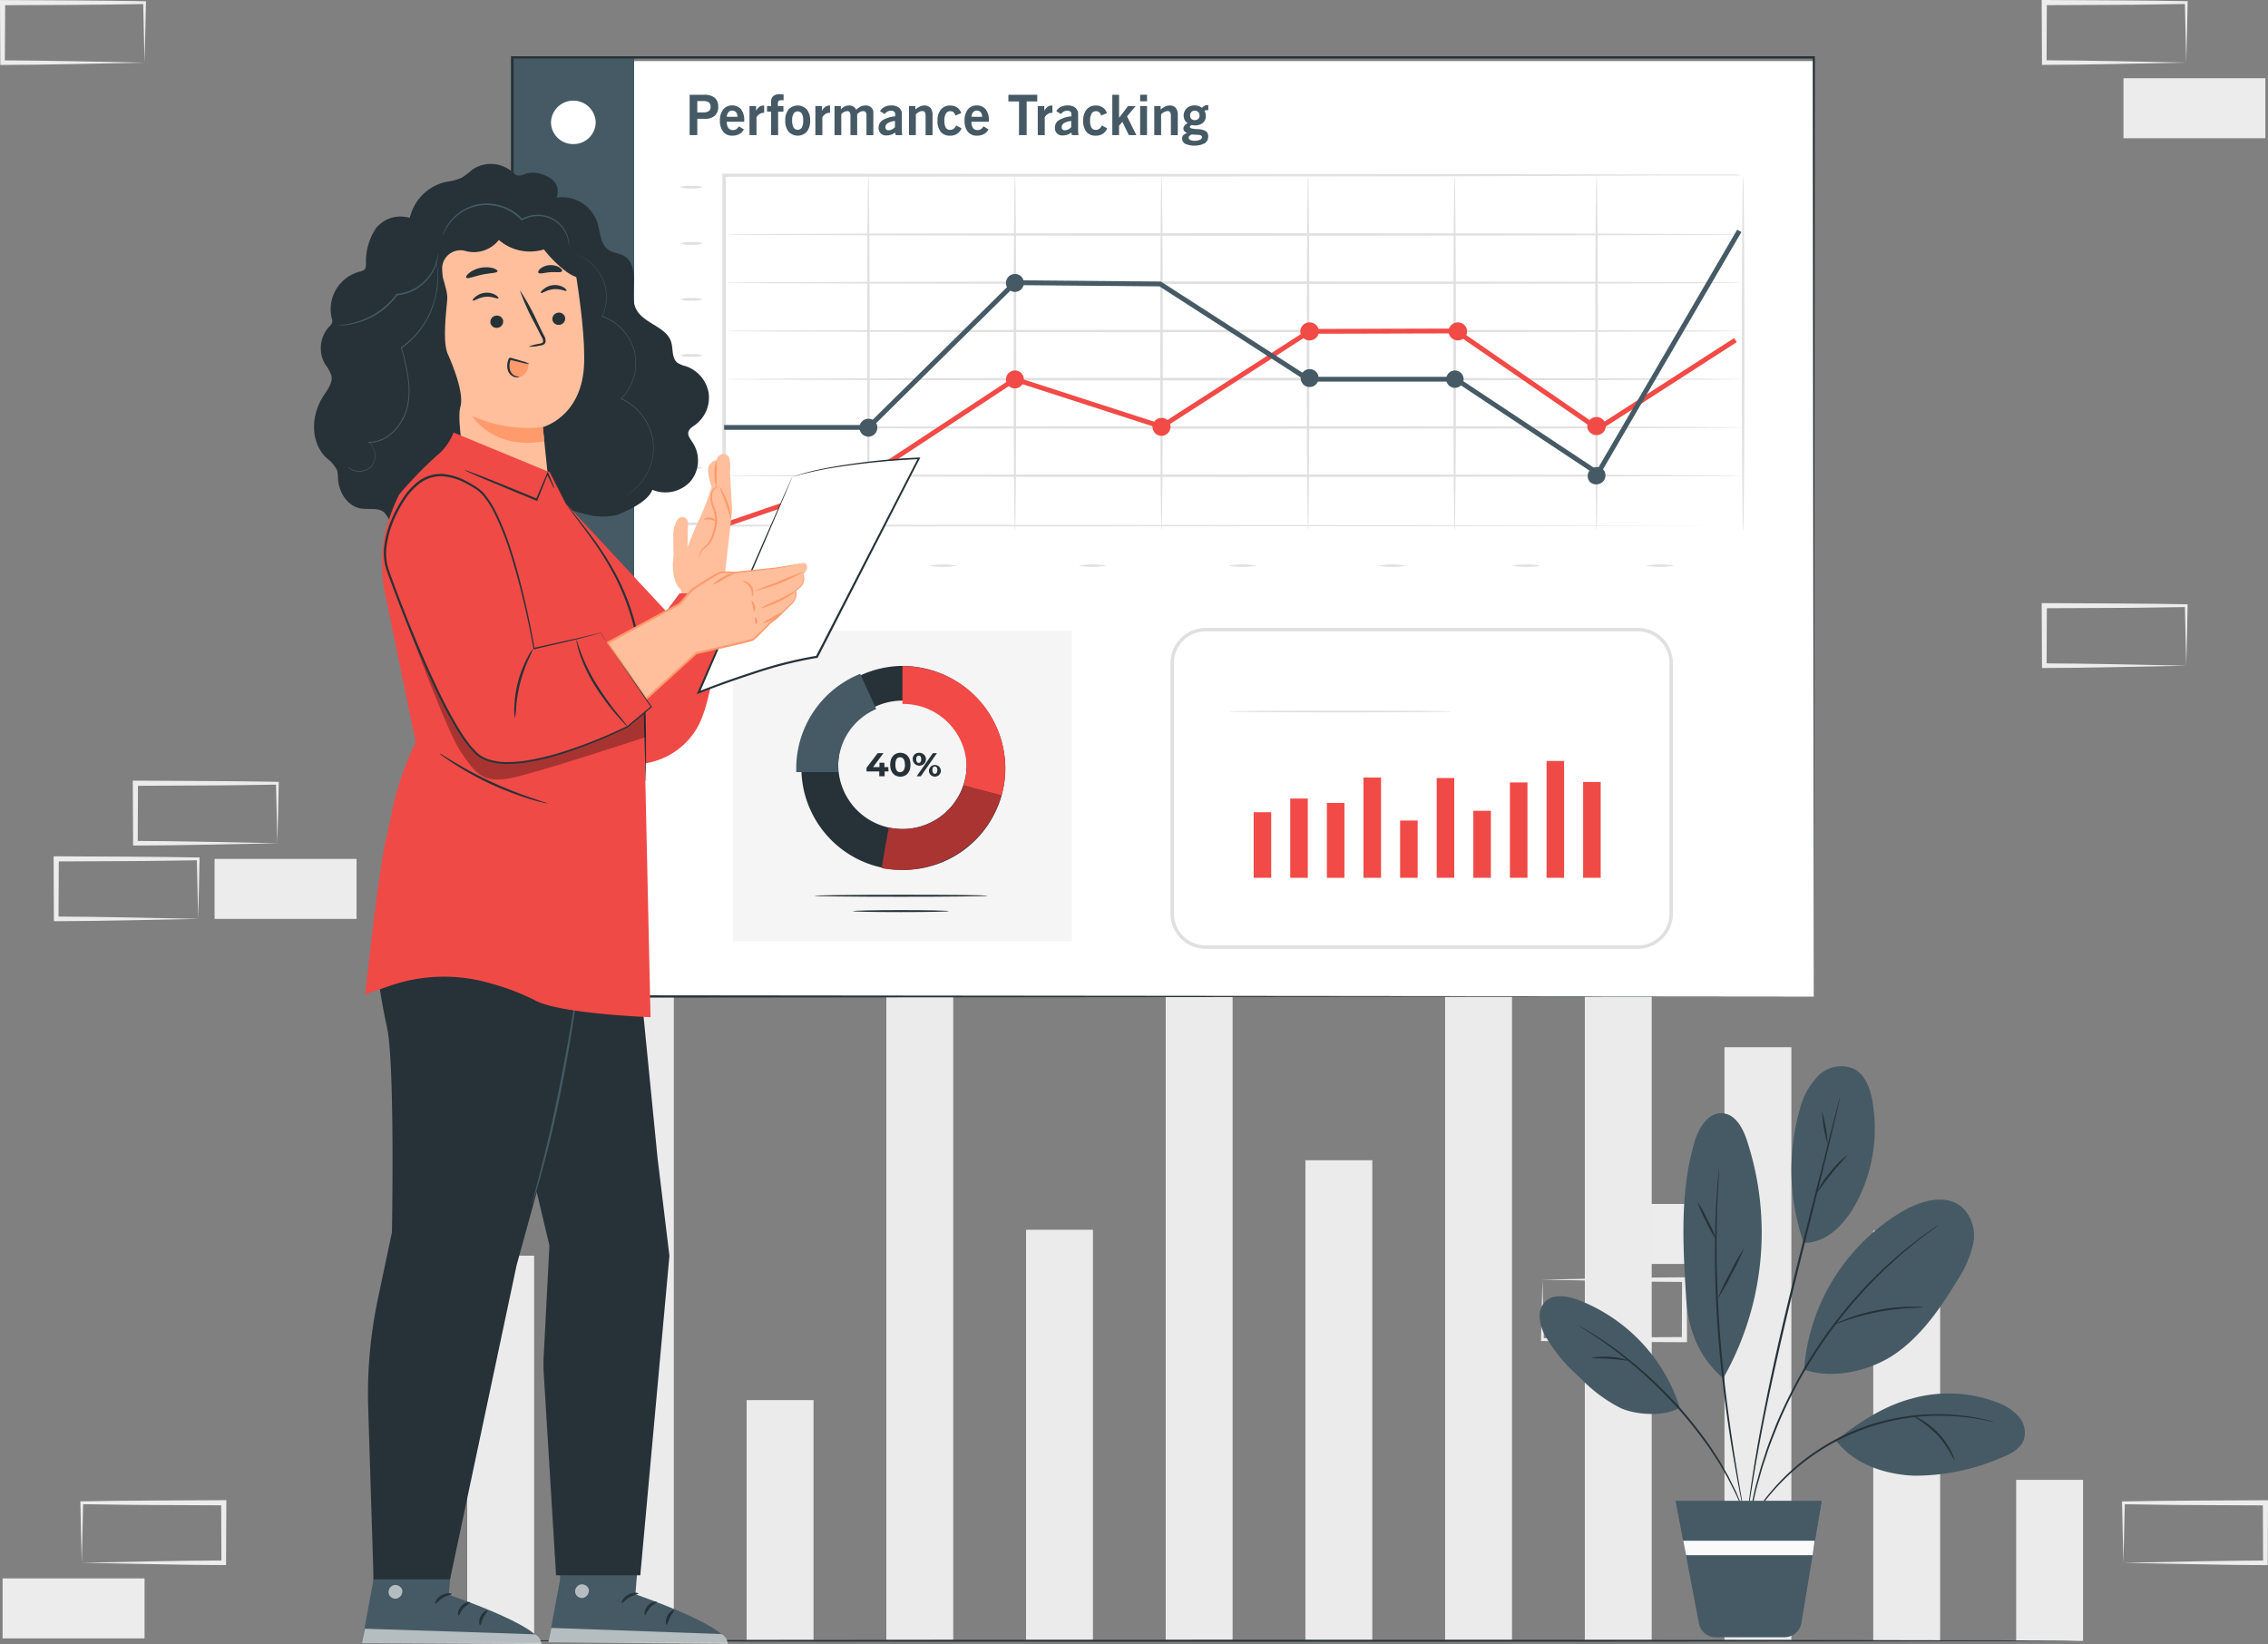 <svg xmlns="http://www.w3.org/2000/svg" xmlns:xlink="http://www.w3.org/1999/xlink" id="Group_37185" data-name="Group 37185" width="327.598" height="237.451" viewBox="0 0 327.598 237.451"><rect x="0" y="0" width="327.598" height="237.451" fill="#808080" stroke="none"/><defs><clipPath id="clip-path"><rect id="Rectangle_38155" data-name="Rectangle 38155" width="327.598" height="237.451" fill="none"></rect></clipPath><clipPath id="clip-path-3"><rect id="Rectangle_38148" data-name="Rectangle 38148" width="17.304" height="12.191" fill="none"></rect></clipPath><clipPath id="clip-path-4"><rect id="Rectangle_38149" data-name="Rectangle 38149" width="1.997" height="1.98" fill="none"></rect></clipPath><clipPath id="clip-path-5"><rect id="Rectangle_38150" data-name="Rectangle 38150" width="25.929" height="2.219" fill="none"></rect></clipPath><clipPath id="clip-path-6"><rect id="Rectangle_38151" data-name="Rectangle 38151" width="1.992" height="1.977" fill="none"></rect></clipPath><clipPath id="clip-path-7"><rect id="Rectangle_38152" data-name="Rectangle 38152" width="25.929" height="2.303" fill="none"></rect></clipPath><clipPath id="clip-path-8"><rect id="Rectangle_38153" data-name="Rectangle 38153" width="36.319" height="27.557" fill="none"></rect></clipPath></defs><g id="Group_37184" data-name="Group 37184" clip-path="url(#clip-path)"><g id="Group_37183" data-name="Group 37183"><g id="Group_37182" data-name="Group 37182" clip-path="url(#clip-path)"><path id="Path_19618" data-name="Path 19618" d="M42.623,136.842c-5.955.108-14.627.333-20.506.332l-.331,0v-.334l-.041-8.665,0-.373.374,0c6.133.027,14.665.056,20.712.171-.048,3-.14,5.984-.206,8.865m0,0-.2-8.665.2.2c-3.418.038-6.835.118-10.253.122l-10.252.047.371-.372-.04,8.665-.332-.332c5.8.013,14.626.215,20.506.332" transform="translate(-2.561 -15.052)" fill="#ececec"></path><path id="Path_19619" data-name="Path 19619" d="M29.657,149.227c-5.955.108-14.627.333-20.506.332l-.331,0v-.334l-.041-8.665,0-.373.374,0c6.133.027,14.665.056,20.712.171-.048,3-.14,5.984-.206,8.865m0,0-.2-8.665.2.2c-3.418.038-6.835.118-10.253.122l-10.252.047.371-.372-.04,8.665-.332-.332c5.8.013,14.626.215,20.506.332" transform="translate(-1.034 -16.511)" fill="#ececec"></path><rect id="Rectangle_38119" data-name="Rectangle 38119" width="20.506" height="8.665" transform="translate(30.994 124.051)" fill="#ececec"></rect><path id="Path_19620" data-name="Path 19620" d="M220.742,50.664c-5.955.108-14.627.333-20.505.332l-.331,0v-.334L199.864,42l0-.373.374,0c6.133.027,14.665.056,20.712.171-.048,3-.14,5.984-.206,8.865m0,0-.2-8.665.2.2c-3.418.038-6.835.117-10.253.122l-10.252.047.371-.372-.04,8.665-.332-.332c5.8.013,14.626.215,20.505.332" transform="translate(-23.539 -4.903)" fill="#ececec"></path><rect id="Rectangle_38120" data-name="Rectangle 38120" width="20.506" height="8.665" transform="translate(165.258 48.022)" fill="#ececec"></rect><path id="Path_19621" data-name="Path 19621" d="M233.708,63.048c-5.955.108-14.627.333-20.505.332l-.33,0,0-.334-.041-8.665,0-.373.374,0c6.133.027,14.665.056,20.712.171-.048,3-.14,5.984-.206,8.865m0,0-.2-8.665.2.2c-3.418.038-6.835.117-10.252.122l-10.253.047.372-.372-.041,8.665-.332-.332c5.8.013,14.626.215,20.505.332" transform="translate(-25.066 -6.361)" fill="#ececec"></path><path id="Path_19622" data-name="Path 19622" d="M355.156,107.776c-5.955.108-14.627.333-20.505.332l-.331,0v-.334l-.041-8.665,0-.373.374,0c6.133.027,14.665.056,20.712.171-.048,3-.14,5.984-.206,8.865m0,0-.2-8.665.2.2c-3.418.038-6.835.118-10.253.122l-10.252.047.371-.372-.04,8.665-.332-.332c5.8.013,14.626.215,20.505.332" transform="translate(-39.37 -11.629)" fill="#ececec"></path><path id="Path_19623" data-name="Path 19623" d="M355.156,9.038c-5.955.108-14.627.333-20.505.332l-.331,0V9.038L334.278.373l0-.373.374,0c6.133.027,14.665.056,20.712.171-.048,3-.14,5.984-.206,8.865m0,0-.2-8.665.2.2C351.738.615,348.32.7,344.9.7L334.65.745l.371-.372-.04,8.665-.332-.332c5.8.013,14.626.215,20.505.332" transform="translate(-39.37)" fill="#ececec"></path><rect id="Rectangle_38121" data-name="Rectangle 38121" width="20.506" height="8.665" transform="translate(306.719 11.3)" fill="#ececec"></rect><path id="Path_19624" data-name="Path 19624" d="M20.88,9.048c-5.955.108-14.627.333-20.506.332l-.331,0V9.048L0,.383V.01l.374,0C6.506.039,15.038.067,21.085.183c-.048,3-.14,5.984-.206,8.865m0,0-.2-8.665.2.2C17.461.625,14.043.7,10.626.709L.374.755.745.383.7,9.048.374,8.717c5.8.013,14.625.215,20.506.332" transform="translate(0 -0.001)" fill="#ececec"></path><path id="Path_19625" data-name="Path 19625" d="M13.361,254.632c5.912-.12,14.675-.319,20.506-.332l-.332.332-.04-8.665.371.372-10.252-.047c-3.418,0-6.835-.084-10.253-.122l.2-.2Zm0,0c-.066-2.881-.159-5.869-.206-8.865,6.015-.116,14.61-.147,20.712-.171l.374,0,0,.373-.041,8.665v.334c-1.837-.016-3.681-.006-5.513-.043-3.27-.041-11.948-.221-15.323-.291" transform="translate(-1.549 -28.925)" fill="#ececec"></path><rect id="Rectangle_38122" data-name="Rectangle 38122" width="20.506" height="8.665" transform="translate(0.373 227.967)" fill="#ececec"></rect><path id="Path_19626" data-name="Path 19626" d="M347.638,254.642c5.912-.12,14.675-.319,20.505-.332l-.332.332-.04-8.665.371.372-10.253-.047c-3.417,0-6.835-.084-10.252-.122l.2-.2Zm0,0c-.066-2.881-.159-5.869-.206-8.865,6.015-.116,14.61-.147,20.712-.171l.374,0,0,.373-.041,8.665,0,.334c-1.837-.016-3.68-.006-5.512-.043-3.27-.041-11.948-.221-15.323-.291" transform="translate(-40.92 -28.927)" fill="#ececec"></path><path id="Path_19627" data-name="Path 19627" d="M252.514,209.441c5.955-.108,14.627-.333,20.506-.332l.33,0,0,.334.041,8.665,0,.373-.374,0c-6.133-.027-14.665-.056-20.712-.171.048-3,.14-5.984.206-8.865m0,0,.2,8.665-.2-.2c3.418-.038,6.835-.118,10.253-.122l10.252-.047-.371.372.04-8.665.332.332c-5.8-.013-14.626-.215-20.506-.332" transform="translate(-29.716 -24.628)" fill="#ececec"></path><rect id="Rectangle_38123" data-name="Rectangle 38123" width="20.506" height="8.665" transform="translate(234.237 173.887)" fill="#ececec"></rect><rect id="Rectangle_38124" data-name="Rectangle 38124" width="9.663" height="59.242" transform="translate(148.205 177.614)" fill="#ebebeb"></rect><rect id="Rectangle_38125" data-name="Rectangle 38125" width="9.663" height="59.247" transform="translate(270.578 177.755)" fill="#ebebeb"></rect><rect id="Rectangle_38126" data-name="Rectangle 38126" width="9.663" height="23.258" transform="translate(291.222 213.738)" fill="#ebebeb"></rect><rect id="Rectangle_38127" data-name="Rectangle 38127" width="9.663" height="55.499" transform="translate(67.487 181.357)" fill="#ebebeb"></rect><rect id="Rectangle_38128" data-name="Rectangle 38128" width="9.663" height="97.959" transform="translate(87.667 138.897)" fill="#ebebeb"></rect><rect id="Rectangle_38129" data-name="Rectangle 38129" width="9.663" height="34.644" transform="translate(107.846 202.217)" fill="#ebebeb"></rect><rect id="Rectangle_38130" data-name="Rectangle 38130" width="9.663" height="102.474" transform="translate(128.026 134.387)" fill="#ebebeb"></rect><rect id="Rectangle_38131" data-name="Rectangle 38131" width="9.663" height="93.611" transform="translate(168.379 143.245)" fill="#ebebeb"></rect><rect id="Rectangle_38132" data-name="Rectangle 38132" width="9.663" height="69.288" transform="translate(188.558 167.573)" fill="#ebebeb"></rect><rect id="Rectangle_38133" data-name="Rectangle 38133" width="9.663" height="103.171" transform="translate(208.738 133.685)" fill="#ebebeb"></rect><rect id="Rectangle_38134" data-name="Rectangle 38134" width="9.663" height="120.844" transform="translate(228.917 116.011)" fill="#ebebeb"></rect><rect id="Rectangle_38135" data-name="Rectangle 38135" width="9.663" height="85.611" transform="translate(249.091 151.25)" fill="#ebebeb"></rect><path id="Path_19628" data-name="Path 19628" d="M308.349,268.592c0,.076-53.517.14-119.521.14S69.3,268.668,69.3,268.592s53.506-.14,119.531-.14,119.521.059,119.521.14" transform="translate(-8.162 -31.618)" fill="#263238"></path><rect id="Rectangle_38136" data-name="Rectangle 38136" width="187.999" height="135.123" transform="translate(73.989 8.822)" fill="#fff"></rect><rect id="Rectangle_38137" data-name="Rectangle 38137" width="17.609" height="135.621" transform="translate(73.989 8.324)" fill="#455a64"></rect><path id="Path_19629" data-name="Path 19629" d="M93.422,22.746h0a3.171,3.171,0,0,1-3.21-3.131v-.007a3.23,3.23,0,0,1,6.456-.034c0,.011,0,.023,0,.034a3.179,3.179,0,0,1-3.218,3.138h-.028" transform="translate(-10.625 -1.939)" fill="#fff"></path><path id="Path_19630" data-name="Path 19630" d="M96.1,36.341a11.951,11.951,0,0,1-2.9.18,11.951,11.951,0,0,1-2.9-.18,11.952,11.952,0,0,1,2.9-.18,11.951,11.951,0,0,1,2.9.18" transform="translate(-10.636 -4.256)" fill="#fff"></path><path id="Path_19631" data-name="Path 19631" d="M96.685,54.385a11.891,11.891,0,0,1-2.891.18,11.951,11.951,0,0,1-2.9-.18,11.522,11.522,0,0,1,2.9-.18,11.467,11.467,0,0,1,2.891.18" transform="translate(-10.705 -6.381)" fill="#fff"></path><path id="Path_19632" data-name="Path 19632" d="M96.685,100.3a11.936,11.936,0,0,1-2.891.181,12,12,0,0,1-2.9-.181,12.041,12.041,0,0,1,2.9-.18,11.98,11.98,0,0,1,2.891.18" transform="translate(-10.705 -11.789)" fill="#fff"></path><path id="Path_19633" data-name="Path 19633" d="M96.685,123.938a11.89,11.89,0,0,1-2.891.18,11.95,11.95,0,0,1-2.9-.18,11.952,11.952,0,0,1,2.9-.18,11.891,11.891,0,0,1,2.891.18" transform="translate(-10.705 -14.573)" fill="#fff"></path><path id="Path_19634" data-name="Path 19634" d="M96.685,79.386a11.891,11.891,0,0,1-2.891.18,11.952,11.952,0,0,1-2.9-.18,11.523,11.523,0,0,1,2.9-.18,11.468,11.468,0,0,1,2.891.18" transform="translate(-10.705 -9.326)" fill="#fff"></path><path id="Path_19635" data-name="Path 19635" d="M271.841,145.009c0-1.24-.056-48.858-.149-135.621l.149.153H83.856l.184-.181V144.982l-.163-.16,187.964.187-188.02.18h-.163V9.208H272v.146c-.093,86.819-.156,134.437-.156,135.656" transform="translate(-9.853 -1.084)" fill="#263238"></path><rect id="Rectangle_38138" data-name="Rectangle 38138" width="2.536" height="8.271" transform="translate(202.237 118.509)" fill="#f24a46"></rect><rect id="Rectangle_38139" data-name="Rectangle 38139" width="2.536" height="9.47" transform="translate(181.083 117.31)" fill="#f24a46"></rect><rect id="Rectangle_38140" data-name="Rectangle 38140" width="2.536" height="11.444" transform="translate(186.369 115.336)" fill="#f24a46"></rect><rect id="Rectangle_38141" data-name="Rectangle 38141" width="2.536" height="10.82" transform="translate(191.66 115.966)" fill="#f24a46"></rect><rect id="Rectangle_38142" data-name="Rectangle 38142" width="2.536" height="14.478" transform="translate(196.945 112.302)" fill="#f24a46"></rect><rect id="Rectangle_38143" data-name="Rectangle 38143" width="2.536" height="14.408" transform="translate(207.522 112.371)" fill="#f04a46"></rect><rect id="Rectangle_38144" data-name="Rectangle 38144" width="2.536" height="9.677" transform="translate(212.813 117.103)" fill="#f04a46"></rect><rect id="Rectangle_38145" data-name="Rectangle 38145" width="2.536" height="13.771" transform="translate(218.098 113.008)" fill="#f04a46"></rect><rect id="Rectangle_38146" data-name="Rectangle 38146" width="2.536" height="16.875" transform="translate(223.39 109.905)" fill="#f04a46"></rect><rect id="Rectangle_38147" data-name="Rectangle 38147" width="2.536" height="13.84" transform="translate(228.675 112.94)" fill="#f04a46"></rect><path id="Path_19636" data-name="Path 19636" d="M259.073,149.145H196.778a5.086,5.086,0,0,1-5.142-5.015V107.811a5.086,5.086,0,0,1,5.142-5.015h62.295a5.086,5.086,0,0,1,5.142,5.015V144.13a5.086,5.086,0,0,1-5.142,5.015m-62.295-45.858a4.582,4.582,0,0,0-4.632,4.523V144.13a4.583,4.583,0,0,0,4.632,4.524h62.295a4.59,4.59,0,0,0,4.639-4.524V107.811a4.589,4.589,0,0,0-4.639-4.523Z" transform="translate(-22.57 -12.107)" fill="#e0e0e0"></path><path id="Path_19637" data-name="Path 19637" d="M233.367,116.465c0,.07-7.21.131-16.1.131s-16.1-.062-16.1-.131,7.2-.124,16.1-.124,16.1.055,16.1.124" transform="translate(-23.694 -13.702)" fill="#e0e0e0"></path><path id="Path_19638" data-name="Path 19638" d="M119.994,103.259V148.12h48.947V103.259Z" transform="translate(-14.133 -12.162)" fill="#f5f5f5"></path><path id="Path_19639" data-name="Path 19639" d="M145.473,109.022a14.732,14.732,0,1,0,15.1,14.728,14.918,14.918,0,0,0-15.1-14.728m.228,23.553a9.272,9.272,0,1,1,.014,0Z" transform="translate(-15.355 -12.84)" fill="#263238"></path><path id="Path_19640" data-name="Path 19640" d="M147.755,109.03v5.479a9.17,9.17,0,0,1,9.266,9.071,8.839,8.839,0,0,1-.43,2.7l5.477,1.448a14.691,14.691,0,0,0-10.477-18.16A15.437,15.437,0,0,0,147.755,109.03Z" transform="translate(-17.402 -12.841)" fill="#f24a46"></path><path id="Path_19641" data-name="Path 19641" d="M136.423,123.667a9.04,9.04,0,0,1,5.5-8.264l-2.323-5.085a14.727,14.727,0,0,0-9.234,13.57v.617h6.08a8.3,8.3,0,0,1-.021-.838" transform="translate(-15.354 -12.993)" fill="#455a64"></path><path id="Path_19642" data-name="Path 19642" d="M147.349,134.879a9.09,9.09,0,0,1-1.96-.208c-.235,1.316-.71,3.859-1.023,5.861a15.69,15.69,0,0,0,2.756.25,15.057,15.057,0,0,0,14.548-10.758l-5.477-1.434a9.256,9.256,0,0,1-8.843,6.29" transform="translate(-17.003 -15.145)" fill="#f24a46"></path><g id="Group_37166" data-name="Group 37166" transform="translate(127.362 113.445)" opacity="0.3"><g id="Group_37165" data-name="Group 37165"><g id="Group_37164" data-name="Group 37164" clip-path="url(#clip-path-3)"><path id="Path_19643" data-name="Path 19643" d="M147.349,134.879a9.09,9.09,0,0,1-1.96-.208c-.235,1.316-.71,3.859-1.023,5.861a15.69,15.69,0,0,0,2.756.25,15.057,15.057,0,0,0,14.548-10.758l-5.477-1.434a9.256,9.256,0,0,1-8.843,6.29" transform="translate(-144.365 -128.59)"></path></g></g></g><path id="Path_19644" data-name="Path 19644" d="M145.052,125.944h-.561v.693h-.775v-.693H141.87v-.527l1.62-2.119h.831l-1.5,2.009h.924v-.624h.71v.624h.561Z" transform="translate(-16.709 -14.522)" fill="#263238"></path><path id="Path_19645" data-name="Path 19645" d="M145.743,124.96c0-1.1.625-1.725,1.47-1.725s1.471.624,1.471,1.725-.618,1.732-1.471,1.732-1.47-.624-1.47-1.732m2.131,0c0-.755-.277-1.074-.71-1.074s-.668.318-.668,1.074.277,1.081.668,1.081.724-.318.724-1.081Z" transform="translate(-17.165 -14.514)" fill="#263238"></path><path id="Path_19646" data-name="Path 19646" d="M149.445,124.178a.844.844,0,0,1,.762-.924.91.91,0,0,1,.1-.005.946.946,0,0,1,1.039.835.935.935,0,0,1-.855,1.014.947.947,0,0,1-1.04-.834c0-.029,0-.057,0-.086m1.215,0c0-.361-.142-.534-.355-.534s-.363.18-.363.534.149.526.363.526.355-.173.355-.526m1.683-.887h.59l-2.344,3.345H150Zm-.561,2.459a.854.854,0,0,1,.948-.743.842.842,0,0,1,.761.923.851.851,0,0,1-.864.748.841.841,0,0,1-.85-.832.867.867,0,0,1,.005-.1m1.208,0c0-.353-.142-.527-.363-.527s-.355.174-.355.527.149.534.355.534.363-.181.363-.534" transform="translate(-17.601 -14.515)" fill="#263238"></path><path id="Path_19647" data-name="Path 19647" d="M158.323,146.63c0,.076-5.6.139-12.5.139s-12.494-.063-12.494-.139,5.59-.146,12.494-.146,12.5.041,12.5.146" transform="translate(-15.703 -17.252)" fill="#263238"></path><path id="Path_19648" data-name="Path 19648" d="M153.5,149.143c0,.076-3.1.139-6.933.139s-6.932-.063-6.932-.139,3.1-.146,6.932-.146,6.933.07,6.933.146" transform="translate(-16.445 -17.548)" fill="#263238"></path><path id="Path_19649" data-name="Path 19649" d="M265.526,28.693H254.381l-30.927.124-104.927.063.256-.18V79.31l-.256-.18,104.2.062,30.65.056,8.233.034h-8.233l-30.65.056-104.2.063h-.256V28.43h.256l104.927.062,30.885.056h10.435Z" transform="translate(-13.93 -3.348)" fill="#e0e0e0"></path><path id="Path_19650" data-name="Path 19650" d="M265.56,38.361c0,.1-32.909.18-73.5.18s-73.5-.083-73.5-.18,32.9-.187,73.5-.187,73.5.1,73.5.187" transform="translate(-13.964 -4.496)" fill="#e0e0e0"></path><path id="Path_19651" data-name="Path 19651" d="M265.56,46.26c0,.1-32.909.18-73.5.18s-73.5-.083-73.5-.18,32.9-.187,73.5-.187,73.5.063,73.5.187" transform="translate(-13.964 -5.426)" fill="#e0e0e0"></path><path id="Path_19652" data-name="Path 19652" d="M265.56,54.162c0,.1-32.909.18-73.5.18s-73.5-.083-73.5-.18,32.9-.166,73.5-.166,73.5.062,73.5.166" transform="translate(-13.964 -6.359)" fill="#e0e0e0"></path><path id="Path_19653" data-name="Path 19653" d="M265.56,62.055c0,.1-32.909.18-73.5.18s-73.5-.083-73.5-.18,32.9-.208,73.5-.208,73.5.1,73.5.208" transform="translate(-13.964 -7.284)" fill="#e0e0e0"></path><path id="Path_19654" data-name="Path 19654" d="M265.56,69.957c0,.1-32.909.18-73.5.18s-73.5-.083-73.5-.18,32.9-.187,73.5-.187,73.5.083,73.5.187" transform="translate(-13.964 -8.217)" fill="#e0e0e0"></path><path id="Path_19655" data-name="Path 19655" d="M118.561,77.85c0-.1,32.909-.18,73.5-.18s73.5.083,73.5.18-32.9.187-73.5.187-73.5-.083-73.5-.187" transform="translate(-13.964 -9.148)" fill="#e0e0e0"></path><path id="Path_19656" data-name="Path 19656" d="M142.151,80.118c-.107,0-.185-11.492-.185-25.673s.079-25.686.185-25.686.191,11.5.191,25.686-.086,25.673-.191,25.673" transform="translate(-16.72 -3.387)" fill="#e0e0e0"></path><path id="Path_19657" data-name="Path 19657" d="M166.151,80.118c-.107,0-.191-11.492-.191-25.673s.085-25.686.191-25.686.184,11.5.184,25.686-.085,25.673-.184,25.673" transform="translate(-19.546 -3.387)" fill="#e0e0e0"></path><path id="Path_19658" data-name="Path 19658" d="M190.145,80.118c-.1,0-.184-11.492-.184-25.673s.085-25.686.184-25.686.191,11.5.191,25.686-.085,25.673-.191,25.673" transform="translate(-22.373 -3.387)" fill="#e0e0e0"></path><path id="Path_19659" data-name="Path 19659" d="M214.145,80.118c-.107,0-.191-11.492-.191-25.673s.085-25.686.191-25.686.184,11.5.184,25.686-.092,25.673-.184,25.673" transform="translate(-25.199 -3.387)" fill="#e0e0e0"></path><path id="Path_19660" data-name="Path 19660" d="M238.14,80.118c-.1,0-.184-11.492-.184-25.673s.085-25.686.184-25.686.191,11.5.191,25.686-.085,25.673-.191,25.673" transform="translate(-28.026 -3.387)" fill="#e0e0e0"></path><path id="Path_19661" data-name="Path 19661" d="M261.375,80.118c-.107,0-.191-11.492-.191-25.673s.085-25.686.191-25.686.184,11.5.184,25.686-.085,25.673-.184,25.673" transform="translate(-30.761 -3.387)" fill="#e0e0e0"></path><path id="Path_19662" data-name="Path 19662" d="M285.369,80.118c-.1,0-.184-11.492-.184-25.673s.085-25.686.184-25.686.191,11.5.191,25.686-.085,25.673-.191,25.673" transform="translate(-33.588 -3.387)" fill="#e0e0e0"></path><path id="Path_19663" data-name="Path 19663" d="M143.3,77.707a1.293,1.293,0,1,1-1.3-1.254H142a1.277,1.277,0,0,1,1.292,1.254" transform="translate(-16.572 -9.004)" fill="#f24a46"></path><path id="Path_19664" data-name="Path 19664" d="M167.289,61.915A1.293,1.293,0,1,1,166,60.654H166a1.27,1.27,0,0,1,1.285,1.254v.007" transform="translate(-19.398 -7.144)" fill="#f24a46"></path><path id="Path_19665" data-name="Path 19665" d="M191.29,69.674a1.293,1.293,0,1,1-1.3-1.254H190a1.284,1.284,0,0,1,1.292,1.254" transform="translate(-22.225 -8.058)" fill="#f24a46"></path><path id="Path_19666" data-name="Path 19666" d="M215.18,53.159a1.281,1.281,0,0,1,0,1.843,1.362,1.362,0,0,1-1.89,0,1.281,1.281,0,0,1,0-1.843,1.36,1.36,0,0,1,1.89,0" transform="translate(-25.075 -6.216)" fill="#f24a46"></path><path id="Path_19667" data-name="Path 19667" d="M239.454,53.159a1.281,1.281,0,0,1,0,1.843,1.362,1.362,0,0,1-1.89,0,1.281,1.281,0,0,1,0-1.843,1.36,1.36,0,0,1,1.89,0" transform="translate(-27.934 -6.216)" fill="#f24a46"></path><path id="Path_19668" data-name="Path 19668" d="M262.16,68.659a1.281,1.281,0,0,1,0,1.843,1.362,1.362,0,0,1-1.89,0,1.281,1.281,0,0,1,0-1.843,1.36,1.36,0,0,1,1.89,0" transform="translate(-30.608 -8.041)" fill="#f24a46"></path><path id="Path_19669" data-name="Path 19669" d="M167.289,46.117A1.293,1.293,0,1,1,166,44.856H166a1.27,1.27,0,0,1,1.285,1.254v.007" transform="translate(-19.398 -5.283)" fill="#455a64"></path><path id="Path_19670" data-name="Path 19670" d="M143.3,69.814A1.293,1.293,0,1,1,142,68.553,1.277,1.277,0,0,1,143.3,69.814Z" transform="translate(-16.572 -8.074)" fill="#455a64"></path><path id="Path_19671" data-name="Path 19671" d="M262.174,76.792a1.281,1.281,0,0,1-.1,1.839,1.362,1.362,0,0,1-1.786,0,1.28,1.28,0,0,1,.1-1.839,1.36,1.36,0,0,1,1.786,0" transform="translate(-30.615 -9.005)" fill="#455a64"></path><path id="Path_19672" data-name="Path 19672" d="M239.285,61.915a1.254,1.254,0,1,1,0-.014v.014" transform="translate(-27.878 -7.144)" fill="#455a64"></path><path id="Path_19673" data-name="Path 19673" d="M215.541,61.681a1.293,1.293,0,1,1-1.3-1.254h.007a1.284,1.284,0,0,1,1.292,1.254" transform="translate(-25.081 -7.117)" fill="#455a64"></path><path id="Path_19674" data-name="Path 19674" d="M131.608,92.587a11.638,11.638,0,0,1-4.078,0,11.193,11.193,0,0,1,4.078,0" transform="translate(-15.02 -10.883)" fill="#e0e0e0"></path><path id="Path_19675" data-name="Path 19675" d="M156.14,92.587a11.638,11.638,0,0,1-4.078,0,11.193,11.193,0,0,1,4.078,0" transform="translate(-17.909 -10.883)" fill="#e0e0e0"></path><path id="Path_19676" data-name="Path 19676" d="M180.666,92.587a11.593,11.593,0,0,1-4.07,0,11.15,11.15,0,0,1,4.07,0" transform="translate(-20.799 -10.883)" fill="#e0e0e0"></path><path id="Path_19677" data-name="Path 19677" d="M205.2,92.587a11.643,11.643,0,0,1-4.079,0,11.2,11.2,0,0,1,4.079,0" transform="translate(-23.687 -10.883)" fill="#e0e0e0"></path><path id="Path_19678" data-name="Path 19678" d="M229.722,92.587a11.638,11.638,0,0,1-4.078,0,11.193,11.193,0,0,1,4.078,0" transform="translate(-26.576 -10.883)" fill="#e0e0e0"></path><path id="Path_19679" data-name="Path 19679" d="M251.662,92.587a11.638,11.638,0,0,1-4.078,0,11.193,11.193,0,0,1,4.078,0" transform="translate(-29.16 -10.883)" fill="#e0e0e0"></path><path id="Path_19680" data-name="Path 19680" d="M273.594,92.587a11.633,11.633,0,0,1-4.077,0,11.188,11.188,0,0,1,4.077,0" transform="translate(-31.743 -10.883)" fill="#e0e0e0"></path><path id="Path_19681" data-name="Path 19681" d="M114.651,85.729a3.932,3.932,0,0,1-1.641.18,3.983,3.983,0,0,1-1.648-.18,3.785,3.785,0,0,1,1.648-.187,3.739,3.739,0,0,1,1.641.187" transform="translate(-13.116 -10.072)" fill="#e0e0e0"></path><path id="Path_19682" data-name="Path 19682" d="M114.651,76.542a3.932,3.932,0,0,1-1.641.18,3.983,3.983,0,0,1-1.648-.18,3.785,3.785,0,0,1,1.648-.187,3.739,3.739,0,0,1,1.641.187" transform="translate(-13.116 -8.99)" fill="#e0e0e0"></path><path id="Path_19683" data-name="Path 19683" d="M114.651,67.355a3.932,3.932,0,0,1-1.641.18,3.983,3.983,0,0,1-1.648-.18,3.785,3.785,0,0,1,1.648-.187,3.739,3.739,0,0,1,1.641.187" transform="translate(-13.116 -7.908)" fill="#e0e0e0"></path><path id="Path_19684" data-name="Path 19684" d="M114.651,58.168a3.932,3.932,0,0,1-1.641.18,3.983,3.983,0,0,1-1.648-.18,3.785,3.785,0,0,1,1.648-.187,3.739,3.739,0,0,1,1.641.187" transform="translate(-13.116 -6.826)" fill="#e0e0e0"></path><path id="Path_19685" data-name="Path 19685" d="M114.651,48.982a3.932,3.932,0,0,1-1.641.18,3.983,3.983,0,0,1-1.648-.18,3.785,3.785,0,0,1,1.648-.187,3.739,3.739,0,0,1,1.641.187" transform="translate(-13.116 -5.744)" fill="#e0e0e0"></path><path id="Path_19686" data-name="Path 19686" d="M114.651,39.834a3.932,3.932,0,0,1-1.641.18,3.983,3.983,0,0,1-1.648-.18,3.785,3.785,0,0,1,1.648-.187,3.739,3.739,0,0,1,1.641.187" transform="translate(-13.116 -4.667)" fill="#e0e0e0"></path><path id="Path_19687" data-name="Path 19687" d="M114.651,30.609a3.932,3.932,0,0,1-1.641.18,3.983,3.983,0,0,1-1.648-.18,3.8,3.8,0,0,1,1.648-.173,3.738,3.738,0,0,1,1.641.173" transform="translate(-13.116 -3.582)" fill="#e0e0e0"></path><path id="Path_19688" data-name="Path 19688" d="M118.368,82.595l-.235-.651,21.047-7.211,21.281-14.014,21.174,6.851,21.33-13.723,21.367-.056.093.063,20.294,13.979,19.668-12.67.391.582L244.705,68.678l-.2-.138-20.4-14.055-20.926.055L181.743,68.332l-21.174-6.844-21.1,13.882Z" transform="translate(-13.913 -6.335)" fill="#f24a46"></path><path id="Path_19689" data-name="Path 19689" d="M244.883,73.283l-20.72-13.737H202.8L181.431,45.788l-20.72-.18-21.168,20.9H118.56v-.693h20.685l21.174-20.907,21.232.187,21.367,13.757h21.359l20.272,13.432L264.886,37.6l.618.34Z" transform="translate(-13.964 -4.428)" fill="#455a64"></path><path id="Path_19690" data-name="Path 19690" d="M72.752,247.058l-.938,12.333s13.18,4.449,13.229,6.915l-25.8.054,1.629-8.905.6-10.824Z" transform="translate(-6.977 -29.047)" fill="#455a64"></path><g id="Group_37169" data-name="Group 37169" transform="translate(56.119 228.925)" opacity="0.6"><g id="Group_37168" data-name="Group 37168"><g id="Group_37167" data-name="Group 37167" clip-path="url(#clip-path-4)"><path id="Path_19691" data-name="Path 19691" d="M64.4,259.5a1.052,1.052,0,0,0-.775,1.172,1.015,1.015,0,0,0,1.16.775,1.117,1.117,0,0,0,.812-1.25,1.058,1.058,0,0,0-1.292-.674" transform="translate(-63.611 -259.487)" fill="#fff"></path></g></g></g><g id="Group_37172" data-name="Group 37172" transform="translate(52.282 235.232)" opacity="0.6"><g id="Group_37171" data-name="Group 37171"><g id="Group_37170" data-name="Group 37170" clip-path="url(#clip-path-5)"><path id="Path_19692" data-name="Path 19692" d="M59.261,268.716l.421-2.08,24.558.812a1.8,1.8,0,0,1,.95,1.407Z" transform="translate(-59.261 -266.636)" fill="#fff"></path></g></g></g><path id="Path_19693" data-name="Path 19693" d="M73.65,260.943c0,.126-.637.162-1.275.547s-.98.9-1.094.842.1-.775.872-1.2,1.527-.3,1.5-.186" transform="translate(-8.392 -30.72)" fill="#263238"></path><path id="Path_19694" data-name="Path 19694" d="M76.754,262.328c0,.126-.53.319-.975.835s-.6,1.076-.715,1.065-.182-.722.391-1.353,1.3-.667,1.3-.547" transform="translate(-8.832 -30.89)" fill="#263238"></path><path id="Path_19695" data-name="Path 19695" d="M78.58,265.778c-.115,0-.265-.6.084-1.287s.945-.932.992-.823-.325.462-.6,1.022-.348,1.082-.475,1.089" transform="translate(-9.239 -31.051)" fill="#263238"></path><path id="Path_19696" data-name="Path 19696" d="M73.476,257.442c-.054.108-.6-.084-1.341-.06s-1.275.228-1.335.114.487-.535,1.329-.553,1.413.4,1.347.5" transform="translate(-8.338 -30.262)" fill="#263238"></path><path id="Path_19697" data-name="Path 19697" d="M73.481,254.177a2.367,2.367,0,0,1-1.292-.054,5.641,5.641,0,0,1-1.336-.463,5.138,5.138,0,0,1-.727-.421,1.681,1.681,0,0,1-.379-.313.553.553,0,0,1-.036-.673.717.717,0,0,1,.565-.271,1.781,1.781,0,0,1,.481.085,5.213,5.213,0,0,1,.794.306,4.651,4.651,0,0,1,1.161.824c.6.6.769,1.053.721,1.076s-.336-.367-.925-.848a5.065,5.065,0,0,0-1.131-.685,4.409,4.409,0,0,0-.733-.258c-.271-.079-.5-.09-.6.03s0,.06,0,.145a1.5,1.5,0,0,0,.283.234,5.677,5.677,0,0,0,.667.409,6.957,6.957,0,0,0,1.2.523,9.263,9.263,0,0,1,1.287.355" transform="translate(-8.199 -29.678)" fill="#263238"></path><path id="Path_19698" data-name="Path 19698" d="M103.337,246.971l-.98,12.327s13.169,4.5,13.229,6.963l-25.8-.036,1.659-8.894.649-10.824Z" transform="translate(-10.574 -29.033)" fill="#455a64"></path><g id="Group_37175" data-name="Group 37175" transform="translate(83.07 228.826)" opacity="0.6"><g id="Group_37174" data-name="Group 37174"><g id="Group_37173" data-name="Group 37173" clip-path="url(#clip-path-6)"><path id="Path_19699" data-name="Path 19699" d="M94.947,259.389a1.052,1.052,0,0,0-.775,1.173,1.009,1.009,0,0,0,1.154.775,1.107,1.107,0,0,0,.813-1.245,1.047,1.047,0,0,0-1.293-.673" transform="translate(-94.16 -259.375)" fill="#fff"></path></g></g></g><g id="Group_37178" data-name="Group 37178" transform="translate(79.203 235.118)" opacity="0.6"><g id="Group_37177" data-name="Group 37177"><g id="Group_37176" data-name="Group 37176" clip-path="url(#clip-path-7)"><path id="Path_19700" data-name="Path 19700" d="M89.776,268.581l.433-2.075,24.551.89a1.8,1.8,0,0,1,.944,1.413Z" transform="translate(-89.776 -266.506)" fill="#fff"></path></g></g></g><path id="Path_19701" data-name="Path 19701" d="M104.191,260.861c0,.126-.637.162-1.275.541s-.986.9-1.1.842.1-.776.878-1.2,1.533-.295,1.5-.18" transform="translate(-11.988 -30.71)" fill="#263238"></path><path id="Path_19702" data-name="Path 19702" d="M107.3,262.259c0,.12-.529.312-.98.83s-.6,1.076-.715,1.064-.181-.728.391-1.359,1.3-.655,1.3-.536" transform="translate(-12.428 -30.881)" fill="#263238"></path><path id="Path_19703" data-name="Path 19703" d="M109.143,265.717c-.115,0-.265-.6.084-1.292s.95-.926,1-.818-.331.457-.6,1.016-.385,1.082-.481,1.094" transform="translate(-12.839 -31.044)" fill="#263238"></path><path id="Path_19704" data-name="Path 19704" d="M104.032,257.354c-.054.115-.6-.078-1.341-.06s-1.275.222-1.335.114.487-.541,1.329-.553,1.413.4,1.347.5" transform="translate(-11.937 -30.252)" fill="#263238"></path><path id="Path_19705" data-name="Path 19705" d="M104.045,254.094a2.408,2.408,0,0,1-1.287-.054,5.868,5.868,0,0,1-1.335-.469,6.4,6.4,0,0,1-.727-.421,1.9,1.9,0,0,1-.379-.318.554.554,0,0,1-.03-.674.674.674,0,0,1,.559-.265,1.633,1.633,0,0,1,.487.085,4.429,4.429,0,0,1,.788.306,4.533,4.533,0,0,1,1.16.824c.6.6.764,1.059.722,1.082s-.336-.367-.925-.848a5.1,5.1,0,0,0-1.131-.7,5.038,5.038,0,0,0-.728-.252c-.27-.084-.5-.1-.6,0s-.036.06,0,.145a1.5,1.5,0,0,0,.282.234,6.687,6.687,0,0,0,.668.416,7.264,7.264,0,0,0,1.2.529,9.313,9.313,0,0,1,1.275.378" transform="translate(-11.8 -29.667)" fill="#263238"></path><path id="Path_19706" data-name="Path 19706" d="M61.164,153.4a97.254,97.254,0,0,0,1.8,11.912c1.2,4.913.745,29.735.745,29.735L61.7,204.575a66.41,66.41,0,0,0-1.419,15.832l.775,24.768H72.1l9.622-45.394,11.6-42.092L77.249,144.93Z" transform="translate(-7.096 -17.069)" fill="#263238"></path><path id="Path_19707" data-name="Path 19707" d="M96.169,155.142l5.965,1.84,2.808,28.424,1.72,14.154-4.209,46.152H90.289l-1.774-29.086a22.805,22.805,0,0,1,0-2.778l.812-15.772-4.359-18.383-.337-25.255Z" transform="translate(-9.967 -18.189)" fill="#263238"></path><path id="Path_19708" data-name="Path 19708" d="M93.849,160.348a1.242,1.242,0,0,1,0,.343c0,.252-.066.571-.109.962-.1.835-.27,2.044-.493,3.53-.438,2.977-1.118,7.083-2.032,11.587S89.309,185.315,88.5,188.2c-.4,1.449-.74,2.621-1,3.421l-.295.926a1.143,1.143,0,0,1-.126.312,1.281,1.281,0,0,1,.066-.331c.06-.246.139-.559.241-.938.222-.86.528-2.026.9-3.446.752-2.916,1.708-6.957,2.622-11.461s1.623-8.587,2.123-11.557c.241-1.449.445-2.64.6-3.512.066-.385.126-.7.168-.955a2.117,2.117,0,0,1,.049-.307" transform="translate(-10.256 -18.885)" fill="#455a64"></path><path id="Path_19709" data-name="Path 19709" d="M107.31,65.568c.1-.481.6-.764.993-1.052a4.89,4.89,0,0,0,1.93-4.636,4.964,4.964,0,0,0-3.3-3.831,3.677,3.677,0,0,1-1.2-.493c-.859-.679-.6-2.008-.908-3.007-.685-2.189-3.848-2.615-4.985-4.611-.692-1.2-.457-2.712-.4-4.108s-.2-3.007-1.431-3.716c-.662-.372-1.486-.4-2.129-.8-1.335-.824-1.275-2.707-1.768-4.174A5.411,5.411,0,0,0,88.267,31.7s.968-2.1-1.6-3.175c-3.1-1.292-3.3.9-4.721-.469a4.733,4.733,0,0,0-5.821-.408,13.4,13.4,0,0,1-1.569,1.2,9.107,9.107,0,0,1-2.326.6,6.915,6.915,0,0,0-5.328,6.47L86.481,69.591c.679,3.205-1.306,4.636,1.467,6.434a39.659,39.659,0,0,0,5.442,1.612,9.492,9.492,0,0,0,3.711-.127c1.726-.752,4.323-1.894,5.015-3.607a4.895,4.895,0,0,0,5.532-1.257,4.726,4.726,0,0,0,.27-5.586c-.3-.468-.727-.955-.607-1.491" transform="translate(-7.88 -3.16)" fill="#263238"></path><path id="Path_19710" data-name="Path 19710" d="M67.289,42l-.272-2.309,13.831-3.951c4.3-.854,9.411,3.007,10.1,7.263.769,4.745,1.52,10.565,1.292,14.179-.457,7.264-5.935,8.7-5.935,8.7L87.57,78.25l-.216,3.175L73.668,69.338Z" transform="translate(-7.893 -4.195)" fill="#ffbf9d"></path><path id="Path_19711" data-name="Path 19711" d="M92.283,51.928a.92.92,0,0,1-.805,1.01.9.9,0,0,1-1.038-.726l0-.013a.926.926,0,0,1,.806-1.01.9.9,0,0,1,1.037.726l0,.013" transform="translate(-10.651 -6.027)" fill="#263238"></path><path id="Path_19712" data-name="Path 19712" d="M92.24,47.489c-.1.126-.86-.318-1.858-.222s-1.689.655-1.8.547.036-.276.337-.536a2.54,2.54,0,0,1,1.431-.6,2.5,2.5,0,0,1,1.5.331c.325.21.457.421.4.481" transform="translate(-10.428 -5.496)" fill="#263238"></path><path id="Path_19713" data-name="Path 19713" d="M82.134,52.419a.926.926,0,0,1-.805,1.01A.9.9,0,0,1,80.29,52.7l0-.013a.919.919,0,0,1,.805-1.01.889.889,0,0,1,1.036.715l0,.025" transform="translate(-9.456 -6.085)" fill="#263238"></path><path id="Path_19714" data-name="Path 19714" d="M81.1,48.736c-.109.132-.865-.318-1.864-.222s-1.689.655-1.8.547.036-.276.337-.536a2.61,2.61,0,0,1,1.431-.6,2.5,2.5,0,0,1,1.5.331c.325.216.452.421.4.481" transform="translate(-9.115 -5.643)" fill="#263238"></path><path id="Path_19715" data-name="Path 19715" d="M86.349,55.673a6.578,6.578,0,0,1,1.6-.439c.252-.054.493-.126.517-.3a1.3,1.3,0,0,0-.24-.734l-.945-1.846a32.781,32.781,0,0,1-2.189-4.871,32.389,32.389,0,0,1,2.58,4.684c.319.649.6,1.269.915,1.864a1.442,1.442,0,0,1,.228.98.6.6,0,0,1-.386.4,1.649,1.649,0,0,1-.427.1,6.675,6.675,0,0,1-1.653.156" transform="translate(-10.021 -5.592)" fill="#263238"></path><path id="Path_19716" data-name="Path 19716" d="M87.512,69.715a19.594,19.594,0,0,1-10.223-1.641S80.3,73.1,87.727,71.748Z" transform="translate(-9.103 -8.018)" fill="#ff9a6c"></path><path id="Path_19717" data-name="Path 19717" d="M80.849,44.332c-.072.277-1.089.241-2.249.493s-2.081.655-2.261.427c-.084-.109.06-.379.415-.674a4.055,4.055,0,0,1,3.44-.7c.445.144.685.336.656.451" transform="translate(-8.988 -5.154)" fill="#263238"></path><path id="Path_19718" data-name="Path 19718" d="M91.547,44.29c-.156.241-.872.072-1.7.139s-1.521.295-1.7.072c-.084-.109,0-.343.295-.6a2.347,2.347,0,0,1,1.341-.493,2.4,2.4,0,0,1,1.4.325c.313.211.433.427.367.559" transform="translate(-10.378 -5.111)" fill="#263238"></path><path id="Path_19719" data-name="Path 19719" d="M89.383,37.451a12.517,12.517,0,0,0-6.867-3.818L70.809,35.5l-3.121,1.942-.421-1.112c-1.149-.745-4.275-2.249-6.813.469a8.639,8.639,0,0,0-1.539,4.811c0,.493.1,1.094-.325,1.382a1.655,1.655,0,0,1-.512.181,5.622,5.622,0,0,0-4.119,6.7,1.346,1.346,0,0,1,.1.553,1.514,1.514,0,0,1-.487.752,4.6,4.6,0,0,0-.541,5.412,5.594,5.594,0,0,1,.89,1.593c.24,1.046-.542,2.026-1.131,2.94-1.8,2.742-1.99,6.615.4,8.966a5,5,0,0,1,1.557,1.8,4.256,4.256,0,0,1,.126,1.142c.091,1.936,1.3,4.053,3.344,4.378,1.136.18,2.49-.175,3.331.565a4.659,4.659,0,0,1,.782,1.2,4.367,4.367,0,0,0,4.949,1.75,3.878,3.878,0,0,0,2.6-4.275,5.293,5.293,0,0,0,3.4-5.28s-1.281-6.765-.728-8.634-.962-5.737-1.8-7.607-.193-6.344-.085-8.118a5.819,5.819,0,0,0-.24-1.5c-.1-.427-.235-.9-.392-1.413a11.928,11.928,0,0,1-.114-1.419A2.636,2.636,0,0,1,73.3,40.217a4.6,4.6,0,0,0,4.811-1.6,6.86,6.86,0,0,0,6.506,1.371,17.357,17.357,0,0,0,3.217,3.187,6.293,6.293,0,0,0,4.39,1.2,11.045,11.045,0,0,0-2.838-6.927" transform="translate(-6.055 -3.961)" fill="#263238"></path><path id="Path_19720" data-name="Path 19720" d="M90.725,39.741a6.406,6.406,0,0,0-.06-.728,4.638,4.638,0,0,0-.692-1.864,4.347,4.347,0,0,0-2.351-1.8,4.585,4.585,0,0,0-3.65.391l-.085.048-.066-.072A6.733,6.733,0,0,0,82.15,34.4a6.9,6.9,0,0,0-4.425-.775,6.715,6.715,0,0,0-3.319,1.6,7,7,0,0,0-1.552,1.96c-.277.529-.373.848-.4.836a.969.969,0,0,1,.06-.228,4.46,4.46,0,0,1,.253-.649A6.676,6.676,0,0,1,74.291,35.1a6.764,6.764,0,0,1,3.4-1.689,7.066,7.066,0,0,1,4.582.788A6.914,6.914,0,0,1,84,35.556h-.151a4.771,4.771,0,0,1,3.837-.385,4.411,4.411,0,0,1,2.4,1.918,4.49,4.49,0,0,1,.644,1.936,3.538,3.538,0,0,1,0,.547c.005.109,0,.175-.012.168" transform="translate(-8.534 -3.924)" fill="#455a64"></path><path id="Path_19721" data-name="Path 19721" d="M55.1,51.856a15.354,15.354,0,0,0,2.813-.481,11.209,11.209,0,0,0,5.592-3.722l.246-.325.036-.042h.054a6.333,6.333,0,0,0,3.307-1.281,6.728,6.728,0,0,0,1.883-2.195,7.29,7.29,0,0,0,.763-2.543v.186a3.2,3.2,0,0,1-.036.536,5.654,5.654,0,0,1-.6,1.9,6.73,6.73,0,0,1-1.9,2.285,6.411,6.411,0,0,1-3.421,1.347l.09-.049-.258.331a10.909,10.909,0,0,1-5.737,3.734,10.125,10.125,0,0,1-2.044.318h-.572a.879.879,0,0,1-.215,0" transform="translate(-6.49 -4.86)" fill="#455a64"></path><path id="Path_19722" data-name="Path 19722" d="M56.992,72.389a3.488,3.488,0,0,0,.427.307,2.338,2.338,0,0,0,.6.24,2.667,2.667,0,0,0,.865.049,2.346,2.346,0,0,0,1.016-.343,1.919,1.919,0,0,0,.463-.4,2.007,2.007,0,0,0,.342-.558,2.455,2.455,0,0,0,.109-1.437,2.257,2.257,0,0,0-.854-1.341l-.132-.091h.156a4.891,4.891,0,0,0,2.442-.709,6.476,6.476,0,0,0,2.02-2c.144-.2.258-.427.385-.643a7.394,7.394,0,0,0,.318-.7,7.029,7.029,0,0,0,.427-1.509,11.505,11.505,0,0,0,.072-3.284,32.455,32.455,0,0,0-1.022-4.811v-.041h.036a12.023,12.023,0,0,0,3.788-4.324,13.011,13.011,0,0,0,.933-2.291c.1-.372.21-.727.265-1.082l.1-.511a4.3,4.3,0,0,1,.061-.493,11.907,11.907,0,0,0,0-3.007c-.036-.355-.109-.6-.132-.805l-.036-.2a.33.33,0,0,1,0-.072,10.167,10.167,0,0,1,.222,1.076,11.917,11.917,0,0,1,.048,3.049,1.427,1.427,0,0,1-.06.493,3.017,3.017,0,0,0-.1.517c-.054.355-.174.715-.265,1.089a12.7,12.7,0,0,1-.925,2.315,12.108,12.108,0,0,1-3.813,4.384v-.072a31.529,31.529,0,0,1,1.029,4.811,11.3,11.3,0,0,1-.072,3.313,6.867,6.867,0,0,1-.438,1.539,6.277,6.277,0,0,1-.325.709c-.127.223-.247.452-.392.662a6.685,6.685,0,0,1-2.062,2.026,5,5,0,0,1-2.5.715v-.1a2.359,2.359,0,0,1,.89,1.407,2.576,2.576,0,0,1-.12,1.486,2.417,2.417,0,0,1-.361.6,2.18,2.18,0,0,1-.487.4,2.409,2.409,0,0,1-1.046.342,2.708,2.708,0,0,1-.884-.066,2.557,2.557,0,0,1-.6-.252,2.062,2.062,0,0,1-.318-.24Z" transform="translate(-6.712 -4.985)" fill="#455a64"></path><path id="Path_19723" data-name="Path 19723" d="M101.488,76.445l.072-.054.21-.132a4.135,4.135,0,0,0,.343-.235c.126-.1.282-.2.438-.343a8.1,8.1,0,0,0,2.171-2.856,8.275,8.275,0,0,0,.668-2.406,7.3,7.3,0,0,0-.271-2.886,7.967,7.967,0,0,0-1.527-2.857,7.817,7.817,0,0,0-2.79-2.134l-.084-.036.06-.066a7.216,7.216,0,0,0,1.948-3.681,6.679,6.679,0,0,0,.139-1.377,6.332,6.332,0,0,0-.121-1.359,6.616,6.616,0,0,0-.378-1.275,7,7,0,0,0-.6-1.155,7.211,7.211,0,0,0-3.727-2.952h-.061l.03-.055a6.54,6.54,0,0,0,.416-4.438,6.279,6.279,0,0,0-1.768-3.007,6.6,6.6,0,0,0-1.906-1.292,5.78,5.78,0,0,0-.559-.217l-.144-.054h-.049a4.648,4.648,0,0,1,.77.258,6.519,6.519,0,0,1,1.906,1.245,6.414,6.414,0,0,1,1.8,3.007,6.614,6.614,0,0,1-.408,4.51l-.036-.079a7.359,7.359,0,0,1,3.794,3.007,6.72,6.72,0,0,1,.6,1.173,6.294,6.294,0,0,1,.391,1.3,6.551,6.551,0,0,1,.126,1.382,7.425,7.425,0,0,1-2.128,5.148v-.1a7.82,7.82,0,0,1,2.832,2.171,8.139,8.139,0,0,1,1.546,2.9,7.446,7.446,0,0,1,.258,2.934,8.114,8.114,0,0,1-.692,2.441,7.856,7.856,0,0,1-2.213,2.857,5.328,5.328,0,0,1-.452.342,3.492,3.492,0,0,1-.348.223l-.216.126Z" transform="translate(-11.07 -4.897)" fill="#455a64"></path><path id="Path_19724" data-name="Path 19724" d="M83.432,58.722a11.82,11.82,0,0,1,2.724.745,2.315,2.315,0,0,1-.776,1.7,1.354,1.354,0,0,1-1.365.042,1.511,1.511,0,0,1-.758-1.046,3.177,3.177,0,0,1,.175-1.443" transform="translate(-9.804 -6.916)" fill="#ff9a6c"></path><path id="Path_19725" data-name="Path 19725" d="M84.81,61.29a.449.449,0,0,1-.246.109,1.2,1.2,0,0,1-.722-.151,1.465,1.465,0,0,1-.7-.848,2.293,2.293,0,0,1,0-1.335,2.1,2.1,0,0,1,.12-.355.283.283,0,0,1,.295-.132.6.6,0,0,1,.175.042l.6.169.992.3a2.948,2.948,0,0,1,.89.355,3,3,0,0,1-.95-.144l-1.01-.235-.6-.15-.145-.036v-.049c0,.012.054.049.036.042a1.711,1.711,0,0,0-.09.271,2.21,2.21,0,0,0,0,1.2,1.357,1.357,0,0,0,.547.745,1.657,1.657,0,0,0,.812.2" transform="translate(-9.78 -6.899)" fill="#263238"></path><path id="Path_19726" data-name="Path 19726" d="M64.694,79.767a58.625,58.625,0,0,1,5.358-5.55,7.818,7.818,0,0,0,2.5-3.41l13.915,5.749L88.717,81l3.644,4.937,2.947,4.143a19.362,19.362,0,0,1,3.524,9.79l1.371,18.7.805,36.681s-13.337-.482-16.794-2.49a33.082,33.082,0,0,0-6.152-2.345,23.867,23.867,0,0,0-14.708.306l-3.56,1.232s1.852-17.51,3.054-22.651c.295-1.263.542-2.406.74-3.4a42.274,42.274,0,0,1,3.506-10.355L62.456,93.08a24.553,24.553,0,0,1,.175-7.733,30.155,30.155,0,0,1,2.063-5.58" transform="translate(-7.042 -8.339)" fill="#f04a46"></path><path id="Path_19727" data-name="Path 19727" d="M76.035,76.928l10.4,4.288L88,77.439l1,2.183" transform="translate(-8.955 -9.06)" fill="#f04a46"></path><path id="Path_19728" data-name="Path 19728" d="M89.03,79.625a2.159,2.159,0,0,1-.318-.553l-.782-1.587h.2c-.422,1.046-.944,2.339-1.528,3.794l-.054.139-.145-.06-2.2-.9c-2.261-.933-4.305-1.8-5.779-2.406l-1.738-.775a3.116,3.116,0,0,1-.6-.318,2.685,2.685,0,0,1,.668.21l1.8.674c1.5.6,3.554,1.419,5.815,2.351l2.2.914-.2.084,1.606-3.764.1-.229.1.229.685,1.624a2.791,2.791,0,0,1,.169.577" transform="translate(-8.961 -9.064)" fill="#263238"></path><path id="Path_19729" data-name="Path 19729" d="M87.548,130.561a3.017,3.017,0,0,1-.668-.126c-.426-.1-1.034-.258-1.8-.481a45.7,45.7,0,0,1-5.7-2.177,44.728,44.728,0,0,1-5.345-2.947c-.656-.427-1.172-.787-1.522-1.046a2.67,2.67,0,0,1-.523-.432,2.832,2.832,0,0,1,.6.331l1.576.962a58.014,58.014,0,0,0,5.364,2.844,57.214,57.214,0,0,0,5.64,2.249l1.749.6a2.4,2.4,0,0,1,.632.222" transform="translate(-8.478 -14.528)" fill="#263238"></path><path id="Path_19730" data-name="Path 19730" d="M112.285,87.782s.968-2.586,1.8-4.264a35.177,35.177,0,0,0,1.677-4.455s-.9-2.4-.318-3.163.956-.644.956-.644.325-1.1,1.329-.908.685,2.568.685,2.568l.319,5.508-1,8.839-5.772,5.088-.709-2.556c-.145.066-.956-.98-1.059-2.7a7.772,7.772,0,0,1,.09-2.087s-.06-.889-.048-2.633a4.465,4.465,0,0,1,.571-2.531.83.83,0,0,1,1.539.517c-.006,1.16-.06,3.421-.06,3.421" transform="translate(-12.974 -8.754)" fill="#ffbf9d"></path><path id="Path_19731" data-name="Path 19731" d="M119.55,84.468a21.812,21.812,0,0,1-.854-2.435,21.988,21.988,0,0,1-.872-2.406,10.517,10.517,0,0,1,1.726,4.865Z" transform="translate(-13.877 -9.378)" fill="#ff9a6c"></path><path id="Path_19732" data-name="Path 19732" d="M114.549,89.94a.6.6,0,0,1-.042-.469,2.176,2.176,0,0,1,.668-1.094,3.515,3.515,0,0,0,1.053-1.431,10.852,10.852,0,0,0,.547-2.153,5.027,5.027,0,0,0-.4-2.154,3.609,3.609,0,0,1-.229-1.882,1.6,1.6,0,0,1,.734-1.052c.276-.15.457-.132.457-.114a4.108,4.108,0,0,0-.391.216,1.566,1.566,0,0,0-.6.993,3.6,3.6,0,0,0,.283,1.749,5.029,5.029,0,0,1,.445,2.273,9.98,9.98,0,0,1-.6,2.225,2.67,2.67,0,0,1-.535.889,7.9,7.9,0,0,1-.638.6,2.222,2.222,0,0,0-.7.962,3.867,3.867,0,0,0-.049.439" transform="translate(-13.483 -9.373)" fill="#ff9a6c"></path><path id="Path_19733" data-name="Path 19733" d="M117.242,79.115a4.213,4.213,0,0,1-.265-1.87,4.169,4.169,0,0,1,.295-1.858,9.142,9.142,0,0,1,0,1.864,9.336,9.336,0,0,1-.03,1.864" transform="translate(-13.775 -8.879)" fill="#ff9a6c"></path><path id="Path_19734" data-name="Path 19734" d="M116.976,85.235c-.06.066-.391-.169-.86-.229s-.848.049-.889,0,.361-.367.938-.282.884.511.812.511" transform="translate(-13.571 -9.977)" fill="#ff9a6c"></path><path id="Path_19735" data-name="Path 19735" d="M92.578,82.36,107.13,97.994l1.93-2.591,6.206-.036s-.843,14.017-3.446,19.056a10.565,10.565,0,0,1-7.757,5.532Z" transform="translate(-10.904 -9.7)" fill="#f04a46"></path><path id="Path_19736" data-name="Path 19736" d="M104.2,122.546a2.3,2.3,0,0,1-.042-.439c0-.318-.03-.733-.054-1.256,0-1.125-.066-2.694-.115-4.612s-.09-4.269-.246-6.843a49.378,49.378,0,0,0-1.082-8.281,33.948,33.948,0,0,0-2.784-7.847,43.6,43.6,0,0,0-3.571-5.809c-1.137-1.582-2.1-2.832-2.748-3.71-.325-.439-.566-.788-.734-1.022a2.074,2.074,0,0,1-.235-.367,2.98,2.98,0,0,1,.283.331l.782.986c.673.854,1.666,2.08,2.832,3.65a41.819,41.819,0,0,1,3.65,5.809,33.5,33.5,0,0,1,2.833,7.914,48.808,48.808,0,0,1,1.064,8.334c.139,2.573.169,4.9.181,6.849s0,3.494,0,4.618v1.256a2.284,2.284,0,0,1-.012.439" transform="translate(-10.905 -9.7)" fill="#263238"></path><path id="Path_19737" data-name="Path 19737" d="M127.919,77.727l-13.531,31.13s11.035-4.378,17.077-5.135l14.727-28.683c-7.03.4-13.452,1.119-18.273,2.688" transform="translate(-13.472 -8.838)" fill="#fff"></path><path id="Path_19738" data-name="Path 19738" d="M127.882,77.711l.306-.115c.2-.065.517-.18.925-.295.806-.246,2.02-.558,3.609-.872A100.341,100.341,0,0,1,146.161,74.9h.212l-.1.186-14.708,28.689-.036.072h-.084l-.517.079a58.855,58.855,0,0,0-8.634,2.23c-2.754.89-5.412,1.84-7.89,2.808l-.33.132.144-.325,9.794-22.393,2.833-6.416c.326-.728.6-1.3.763-1.7l.2-.433.072-.139a1.223,1.223,0,0,1-.055.157l-.187.451c-.169.408-.415.986-.726,1.732-.649,1.521-1.589,3.71-2.761,6.464l-9.662,22.4-.193-.192c2.5-.98,5.142-1.936,7.9-2.832a59.1,59.1,0,0,1,8.688-2.249l.523-.079-.12.085,14.756-28.665.114.175a105.634,105.634,0,0,0-13.427,1.419c-1.576.295-2.79.6-3.608.805-.415.109-.715.2-.926.259Z" transform="translate(-13.436 -8.822)" fill="#263238"></path><path id="Path_19739" data-name="Path 19739" d="M128.033,92.2l-4.077.728L117.8,93.6a10.18,10.18,0,0,0-2.008,0,37.153,37.153,0,0,0-4.138,2.5l-1.768,2.008-10.457,5.665,5.575,8.094,7.27-6.614s7.734-1.762,8.16-1.949a27.028,27.028,0,0,0,2.616-2.495l1.035-.788,2.093-2.045a1.8,1.8,0,0,0,.463-1.8l.6-.476a1.594,1.594,0,0,0,.433-1.96c1.022-.745.355-1.533.355-1.533" transform="translate(-11.711 -10.859)" fill="#ffbf9d"></path><path id="Path_19740" data-name="Path 19740" d="M128,92.2a.785.785,0,0,1,.216.4.943.943,0,0,1-.041.565,1.5,1.5,0,0,1-.512.6v-.06a1.633,1.633,0,0,1,.091,1.3,1.654,1.654,0,0,1-.446.667c-.216.187-.438.356-.673.548v-.085a1.882,1.882,0,0,1,0,1.095,2.2,2.2,0,0,1-.679.986l-1.883,1.852-1.034.8c-.6.6-1.2,1.251-1.87,1.894-.169.162-.342.319-.529.476a1.074,1.074,0,0,1-.342.2c-.126.042-.235.066-.355.1l-1.443.367-6.236,1.449.066-.036-7.258,6.615-.132.12-.1-.144-2.5-3.638-3.061-4.456-.1-.144.151-.085L109.8,97.94h-.036l1.768-2.008c1.052-.7,2.069-1.36,3.055-1.943.246-.144.5-.282.752-.408a1.694,1.694,0,0,1,.415-.157,2.5,2.5,0,0,1,.421-.041,13.624,13.624,0,0,1,1.588.054l4.3-.445,1.756-.181c.542-.078,1.035-.169,1.473-.24l2.02-.331.517-.079H128l-.18.049-.529.108-2,.391c-.438.079-.92.181-1.449.265l-1.757.2-4.3.493a13.488,13.488,0,0,0-1.557-.042,2.894,2.894,0,0,0-.391.042,1.615,1.615,0,0,0-.356.139c-.24.126-.487.265-.727.408-.98.6-1.99,1.245-3.037,1.949l-1.757,2.014-10.451,5.682.055-.229,3.067,4.456c.854,1.25,1.7,2.477,2.5,3.607h-.235l7.277-6.614v-.031h.024l6.284-1.449,1.437-.355.336-.091a.719.719,0,0,0,.271-.156c.18-.144.355-.3.523-.457.673-.6,1.292-1.269,1.876-1.87l1.04-.787q1.022-.975,1.9-1.8a1.8,1.8,0,0,0,.655-1.9V96.13l.036-.03.674-.529a1.471,1.471,0,0,0,.421-.6,1.551,1.551,0,0,0-.054-1.2v-.042h.035a1.331,1.331,0,0,0,.493-.541.9.9,0,0,0,.066-.529A1.507,1.507,0,0,0,128,92.2" transform="translate(-11.681 -10.854)" fill="#ff9a6c"></path><path id="Path_19741" data-name="Path 19741" d="M119.853,93.841c0,.072-.715.361-1.569.854a6.444,6.444,0,0,1-1.617.805,4.486,4.486,0,0,1,1.461-1.076,3.073,3.073,0,0,1,1.726-.583" transform="translate(-13.741 -11.049)" fill="#ff9a6c"></path><path id="Path_19742" data-name="Path 19742" d="M123.59,96.387a61.028,61.028,0,0,0,7.216-2.862" transform="translate(-14.556 -11.015)" fill="#ffbf9d"></path><path id="Path_19743" data-name="Path 19743" d="M130.8,93.525a26.572,26.572,0,0,1-7.216,2.862c-.03-.084,1.606-.667,3.607-1.461a38.32,38.32,0,0,1,3.608-1.4" transform="translate(-14.555 -11.015)" fill="#ff9a6c"></path><path id="Path_19744" data-name="Path 19744" d="M124.415,99.269a26.067,26.067,0,0,0,5.364-2.616" transform="translate(-14.653 -11.383)" fill="#ffbf9d"></path><path id="Path_19745" data-name="Path 19745" d="M129.779,96.652a13.832,13.832,0,0,1-5.364,2.616,29.772,29.772,0,0,1,2.688-1.292c1.485-.722,2.627-1.4,2.676-1.323" transform="translate(-14.653 -11.383)" fill="#ff9a6c"></path><path id="Path_19746" data-name="Path 19746" d="M124.838,101.8a9.569,9.569,0,0,0,2.783-1.563" transform="translate(-14.703 -11.805)" fill="#ffbf9d"></path><path id="Path_19747" data-name="Path 19747" d="M127.615,100.231a3,3,0,0,1-1.252,1.034,3.038,3.038,0,0,1-1.533.529,6.965,6.965,0,0,1,1.383-.8,6.856,6.856,0,0,1,1.4-.764" transform="translate(-14.702 -11.805)" fill="#ff9a6c"></path><path id="Path_19748" data-name="Path 19748" d="M121.654,95.147a1.8,1.8,0,0,1,1.329,2.178l-.005.023" transform="translate(-14.328 -11.206)" fill="#ffbf9d"></path><path id="Path_19749" data-name="Path 19749" d="M122.977,97.341c-.09,0,.049-.662-.337-1.292s-1.016-.824-.986-.909.181-.048.446.049a1.684,1.684,0,0,1,1.04,1.744c-.03.27-.126.421-.162.408" transform="translate(-14.328 -11.2)" fill="#ff9a6c"></path><path id="Path_19750" data-name="Path 19750" d="M123.065,98.425a1.8,1.8,0,0,1,.325,1.521" transform="translate(-14.494 -11.592)" fill="#ffbf9d"></path><path id="Path_19751" data-name="Path 19751" d="M123.387,99.946c-.09,0-.054-.367-.145-.764s-.252-.7-.18-.757.385.21.487.691-.084.86-.162.83" transform="translate(-14.492 -11.591)" fill="#ff9a6c"></path><path id="Path_19752" data-name="Path 19752" d="M123.6,101.077a1.286,1.286,0,0,1,.169.974" transform="translate(-14.557 -11.905)" fill="#ffbf9d"></path><path id="Path_19753" data-name="Path 19753" d="M123.761,102.05c-.084,0-.1-.241-.145-.475s-.1-.446,0-.5.283.126.337.445-.114.553-.192.529" transform="translate(-14.553 -11.903)" fill="#ff9a6c"></path><g id="Group_37181" data-name="Group 37181" transform="translate(56.966 85.041)" opacity="0.3" style="mix-blend-mode: normal;isolation: isolate"><g id="Group_37180" data-name="Group 37180"><g id="Group_37179" data-name="Group 37179" clip-path="url(#clip-path-8)"><path id="Path_19754" data-name="Path 19754" d="M64.571,96.394s7.143,19.814,9.494,23.4,3.512,4.606,7.1,3.981S100.89,117.8,100.89,117.8l-.27-3.476L85.69,117.8l-8.419-1.75L69.586,104.1Z" transform="translate(-64.571 -96.394)"></path></g></g></g><path id="Path_19755" data-name="Path 19755" d="M95.03,101.913l-.794-1.3-3.848.926-5.821,1.31s-3.379-19.9-8.262-23.1-8.418-2.627-11.425,3.007S63.5,91.673,63.5,91.673,71.26,113.609,76.3,118.1s21.779-3.969,21.779-3.969l3.386-2.844Z" transform="translate(-7.427 -9.164)" fill="#f04a46"></path><path id="Path_19756" data-name="Path 19756" d="M95,101.887a1.222,1.222,0,0,1,.12.15l.331.463,1.275,1.8,4.811,6.885.042.066-.061.049-3.379,2.856a70.7,70.7,0,0,1-8.954,3.681,38.62,38.62,0,0,1-5.412,1.365,19.406,19.406,0,0,1-2.929.276,9.048,9.048,0,0,1-3.007-.421,5.164,5.164,0,0,1-.722-.312l-.355-.192-.325-.241a3.76,3.76,0,0,1-.6-.541l-.553-.6c-.343-.408-.644-.848-.969-1.275s-.6-.908-.884-1.359A62.556,62.556,0,0,1,70.3,108.67c-1.96-4.083-3.752-8.418-5.49-12.958-.523-1.365-1.034-2.724-1.509-4.053a7.77,7.77,0,0,1-.372-3.764,13.808,13.808,0,0,1,.962-3.571,17.493,17.493,0,0,1,1.7-3.194,9.232,9.232,0,0,1,2.406-2.585,5.374,5.374,0,0,1,3.325-.956,8.745,8.745,0,0,1,3.241.938c.487.258.974.517,1.431.812a5.537,5.537,0,0,1,1.275,1.029A12.875,12.875,0,0,1,79,83.012a38.9,38.9,0,0,1,2.206,5.52c.6,1.8,1.071,3.56,1.492,5.232.842,3.349,1.461,6.374,1.912,9.02l-.1-.072,5.942-1.317,3.74-.872.6.992c.126.217.18.331.18.331l-.21-.312-.6-.974h.036l-3.716.98-5.936,1.371h-.09v-.091c-.469-2.61-1.1-5.628-1.96-8.959-.427-1.666-.92-3.41-1.509-5.214a38.317,38.317,0,0,0-2.206-5.472,12.5,12.5,0,0,0-1.7-2.58,5.11,5.11,0,0,0-1.2-.98c-.451-.288-.925-.542-1.406-.794a8.419,8.419,0,0,0-3.134-.9,5.045,5.045,0,0,0-3.138.908,9.013,9.013,0,0,0-2.346,2.507,17.67,17.67,0,0,0-1.666,3.145,13.54,13.54,0,0,0-.938,3.487,7.542,7.542,0,0,0,.348,3.608c.476,1.322.98,2.682,1.5,4.047,1.738,4.5,3.524,8.863,5.479,12.934a62.564,62.564,0,0,0,3.108,5.845c.295.451.559.92.873,1.347s.6.854.95,1.256l.529.559a3.018,3.018,0,0,0,.558.523l.3.228.331.175a4.121,4.121,0,0,0,.685.3,8.7,8.7,0,0,0,2.928.415,19.156,19.156,0,0,0,2.893-.265,38.506,38.506,0,0,0,5.352-1.341,69.606,69.606,0,0,0,8.936-3.608l3.4-2.832v.12L96.7,104.341l-1.239-1.8-.312-.469a.791.791,0,0,1-.145-.18" transform="translate(-7.402 -9.137)" fill="#263238"></path><path id="Path_19757" data-name="Path 19757" d="M84.3,116.221a5.2,5.2,0,0,1-.09-1.546,16.433,16.433,0,0,1,1.876-7.167,5.8,5.8,0,0,1,.83-1.3,11.756,11.756,0,0,1-.6,1.4,21.612,21.612,0,0,0-1.245,3.464,21.252,21.252,0,0,0-.6,3.607,12.431,12.431,0,0,1-.169,1.546" transform="translate(-9.916 -12.509)" fill="#263238"></path><path id="Path_19758" data-name="Path 19758" d="M101.775,117.29a2.115,2.115,0,0,1-.427-.391c-.258-.271-.6-.662-1.064-1.166a34.225,34.225,0,0,1-3.121-4.155,21.977,21.977,0,0,1-2.273-4.691,11.6,11.6,0,0,1-.416-1.521,1.783,1.783,0,0,1-.084-.6c.054,0,.241.788.709,2.021a26.206,26.206,0,0,0,2.327,4.594,47.35,47.35,0,0,0,3.007,4.209,17.678,17.678,0,0,1,1.341,1.7" transform="translate(-11.117 -12.339)" fill="#263238"></path><path id="Path_19759" data-name="Path 19759" d="M295.371,220.935A29.049,29.049,0,0,1,309.751,198c2.605-1.487,6.122-2.468,8.423-.534a5.658,5.658,0,0,1,1.629,5.293,15.745,15.745,0,0,1-2.3,5.289c-2.338,3.884-4.971,7.71-8.626,10.379s-9.229,4.005-13.505,2.509" transform="translate(-34.788 -23.13)" fill="#455a64"></path><path id="Path_19760" data-name="Path 19760" d="M300.592,234.916c3.351-2.628,6.937-5.013,11.047-6.076a19.592,19.592,0,0,1,12.488.677A7.389,7.389,0,0,1,327,231.468a3.528,3.528,0,0,1,.751,3.269c-.493,1.454-2.067,2.209-3.508,2.761A31.222,31.222,0,0,1,311.81,240c-4.244-.193-8.654-1.7-11.222-5.09" transform="translate(-35.402 -26.869)" fill="#455a64"></path><path id="Path_19761" data-name="Path 19761" d="M295.067,200.049a32.347,32.347,0,0,1-.543-19.31,10.6,10.6,0,0,1,2.684-4.837,4.7,4.7,0,0,1,5.165-.958c1.616.87,2.3,2.817,2.624,4.626a22.933,22.933,0,0,1-2.1,14.293c-1.607,3.157-4.286,6.255-7.825,6.186" transform="translate(-34.544 -20.555)" fill="#455a64"></path><path id="Path_19762" data-name="Path 19762" d="M281.367,220.531c-3.512-3.033-5.073-6.992-5.353-11.6-.461-7.494-.921-15.158,1.165-22.38.589-2.053,1.929-4.438,4.064-4.3,1.929.119,3.02,2.232,3.6,4.073a42.587,42.587,0,0,1-3.475,34.2" transform="translate(-32.462 -21.465)" fill="#455a64"></path><path id="Path_19763" data-name="Path 19763" d="M272.32,228.281c-2.067,1.349-6.21,1.1-8.475.11a21.3,21.3,0,0,1-5.906-4.4,23.636,23.636,0,0,1-5.15-6.246c-.755-1.491-1.133-3.489.06-4.714s3.231-.879,4.833-.276a24.673,24.673,0,0,1,14.638,15.522" transform="translate(-29.69 -24.994)" fill="#455a64"></path><path id="Path_19764" data-name="Path 19764" d="M313.6,200.585l-.359.226-1.3.92-.921.658c-.336.249-.686.539-1.068.838-.76.617-1.652,1.279-2.551,2.117l-1.441,1.279c-.5.452-.976.958-1.5,1.464-1.049.994-2.066,2.159-3.158,3.36a70.669,70.669,0,0,0-6.279,8.538,71.429,71.429,0,0,0-4.805,9.4c-.589,1.514-1.173,2.95-1.6,4.331-.217.686-.456,1.345-.635,1.989l-.506,1.841c-.346,1.17-.539,2.27-.751,3.223-.1.474-.207.92-.272,1.33s-.119.787-.175,1.127c-.1.644-.17,1.187-.226,1.565a3.506,3.506,0,0,0-.05.409.406.406,0,0,0,0,.139.537.537,0,0,0,.037-.139c.018-.106.046-.239.078-.4.07-.378.161-.9.281-1.555.06-.336.119-.723.2-1.123s.189-.861.295-1.322c.226-.962.428-2.053.787-3.222l.521-1.841c.193-.645.428-1.293.654-1.98.428-1.376,1.022-2.8,1.615-4.3A66.467,66.467,0,0,1,301.5,211.623c1.082-1.206,2.09-2.371,3.13-3.37.511-.506.985-1.008,1.478-1.468l1.422-1.293c.884-.843,1.768-1.515,2.513-2.14.382-.3.723-.6,1.054-.857l.92-.677,1.266-.943.327-.253.1-.093a.571.571,0,0,0-.115.056" transform="translate(-33.685 -23.618)" fill="#263238"></path><path id="Path_19765" data-name="Path 19765" d="M321.341,232.515c-.244-.064-.654-.189-1.165-.29a29.067,29.067,0,0,0-4.378-.625,31.356,31.356,0,0,0-26.044,10.835,29.116,29.116,0,0,0-2.642,3.549c-.285.432-.474.8-.617,1.03a2.989,2.989,0,0,0-.193.373,2.408,2.408,0,0,0,.243-.345c.157-.226.359-.576.658-1a33.4,33.4,0,0,1,2.7-3.475A31.88,31.88,0,0,1,315.785,231.8a33.834,33.834,0,0,1,4.369.534c.515.087.907.193,1.173.24a2.353,2.353,0,0,0,.415.069,2.292,2.292,0,0,0-.4-.124" transform="translate(-33.72 -27.267)" fill="#263238"></path><path id="Path_19766" data-name="Path 19766" d="M299.39,179.809c-.033.124-.069.276-.12.461-.119.423-.266,1.007-.46,1.754-.392,1.532-.948,3.733-1.629,6.444-1.382,5.455-3.342,12.971-5.359,21.317-1,4.175-1.91,8.161-2.66,11.807s-1.382,6.951-1.842,9.712c-.248,1.381-.428,2.642-.6,3.747s-.3,2.076-.4,2.84-.175,1.367-.226,1.8l-.055.461a.619.619,0,0,0,0,.161.687.687,0,0,0,.037-.157c.018-.115.046-.272.078-.46.07-.41.152-1.013.276-1.791s.276-1.731.461-2.831.382-2.356.645-3.738c.483-2.784,1.118-6.053,1.9-9.689s1.685-7.622,2.688-11.793c2.012-8.341,3.941-15.867,5.271-21.336.667-2.734,1.2-4.948,1.541-6.481l.4-1.767c.037-.189.07-.341.1-.461a.825.825,0,0,0,0-.161.774.774,0,0,0-.041.166" transform="translate(-33.688 -21.158)" fill="#263238"></path><path id="Path_19767" data-name="Path 19767" d="M284.944,240.689a1.854,1.854,0,0,1-.06-.373c-.06-.354-.138-.833-.243-1.441-.221-1.247-.529-3.056-.888-5.293-.723-4.469-1.607-10.656-2.173-17.561-.272-3.443-.438-6.73-.511-9.727s-.069-5.694,0-7.954c.013-1.136.073-2.163.106-3.056s.083-1.689.119-2.3.083-1.1.083-1.455v-.382a.526.526,0,0,0,0-.129.4.4,0,0,0,0,.129,2.559,2.559,0,0,0-.041.378c-.036.355-.083.824-.138,1.455s-.116,1.4-.166,2.3-.124,1.924-.152,3.056c-.069,2.265-.133,4.971-.069,7.968s.216,6.292.492,9.744c.561,6.9,1.482,13.105,2.256,17.57.386,2.237.723,4.041.98,5.279.124.6.221,1.083.295,1.432a2.508,2.508,0,0,0,.083.368.321.321,0,0,1,.042.124.565.565,0,0,0-.014-.133" transform="translate(-33.07 -22.497)" fill="#263238"></path><path id="Path_19768" data-name="Path 19768" d="M282.647,244.847l-.345-1.054-.263-.76c-.115-.272-.235-.566-.368-.879l-.423-1.013c-.152-.355-.341-.718-.534-1.1s-.392-.792-.6-1.211l-.723-1.279c-.479-.921-1.1-1.8-1.7-2.762a61.073,61.073,0,0,0-4.548-5.85,66.6,66.6,0,0,0-5.252-5.229c-.874-.728-1.68-1.455-2.491-2.063l-1.155-.92-1.1-.788c-.7-.511-1.349-.925-1.924-1.3s-1.073-.686-1.5-.921l-.943-.557a1.744,1.744,0,0,0-.346-.175,1.9,1.9,0,0,0,.318.225l.921.589c.409.249.9.585,1.464.963s1.21.814,1.891,1.33l1.087.8,1.142.921c.8.612,1.6,1.345,2.462,2.076a71.542,71.542,0,0,1,5.216,5.22,64.792,64.792,0,0,1,4.543,5.8c.608.963,1.234,1.841,1.718,2.725l.731,1.262.617,1.2c.193.387.378.745.548,1.1s.318.685.461,1l.386.865c.1.286.2.521.281.745l.4,1.036a2.057,2.057,0,0,0,.157.355,1.944,1.944,0,0,0-.124-.341" transform="translate(-30.437 -25.555)" fill="#263238"></path><path id="Path_19769" data-name="Path 19769" d="M312.657,213.95c-.313-.027-.791-.027-1.381-.027a27.168,27.168,0,0,0-9.054,1.721c-.552.207-.994.4-1.293.539a2.02,2.02,0,0,0-.461.243c.019.041.7-.226,1.814-.594a34.334,34.334,0,0,1,8.994-1.708c1.173-.064,1.906-.064,1.906-.11a1.819,1.819,0,0,0-.525-.064" transform="translate(-35.388 -25.195)" fill="#263238"></path><path id="Path_19770" data-name="Path 19770" d="M318.782,237.063a10.781,10.781,0,0,0-4.359-4.7,4.212,4.212,0,0,0-1.225-.543,19.62,19.62,0,0,1,3.554,2.762,17.32,17.32,0,0,1,2.481,3.747,4.124,4.124,0,0,0-.451-1.27" transform="translate(-36.888 -27.304)" fill="#263238"></path><path id="Path_19771" data-name="Path 19771" d="M299.37,191.6a11.894,11.894,0,0,0-1.924,2.933c.074.036.934-1.27,2.145-2.762s2.325-2.591,2.265-2.655a12.492,12.492,0,0,0-2.485,2.485" transform="translate(-35.032 -22.273)" fill="#263238"></path><path id="Path_19772" data-name="Path 19772" d="M299.133,186.77a20.625,20.625,0,0,0-.82-4.81,21.386,21.386,0,0,0,.82,4.81" transform="translate(-35.134 -21.431)" fill="#263238"></path><path id="Path_19773" data-name="Path 19773" d="M283,207.934a30.1,30.1,0,0,0-1.768,3.719,30.014,30.014,0,0,0,2.021-3.591,28.6,28.6,0,0,0,1.763-3.714A32.609,32.609,0,0,0,283,207.934" transform="translate(-33.122 -24.068)" fill="#263238"></path><path id="Path_19774" data-name="Path 19774" d="M279.149,199.563a16.926,16.926,0,0,0,1.5,2.688,15.819,15.819,0,0,0-1.243-2.817,16.922,16.922,0,0,0-1.5-2.688,16.924,16.924,0,0,0,1.243,2.817" transform="translate(-32.73 -23.172)" fill="#263238"></path><path id="Path_19775" data-name="Path 19775" d="M260.564,222.283c0,.087,1.22.033,2.715.133s2.712.336,2.712.253a10.872,10.872,0,0,0-5.427-.386" transform="translate(-30.688 -26.159)" fill="#263238"></path><path id="Path_19776" data-name="Path 19776" d="M295.437,245.729l-2.923,17.606a2.472,2.472,0,0,1-2.439,2.071h-9.938a2.472,2.472,0,0,1-2.43-2.011l-3.346-17.666Z" transform="translate(-32.313 -28.941)" fill="#455a64"></path><path id="Path_19777" data-name="Path 19777" d="M274.359,245.729h21.077l-1.008,5.745H275.451Z" transform="translate(-32.313 -28.941)" fill="#455a64"></path><path id="Path_19778" data-name="Path 19778" d="M294.574,252.24l-.295,2.09H276l-.4-2.09Z" transform="translate(-32.459 -29.708)" fill="#fafafa"></path><path id="Path_19779" data-name="Path 19779" d="M112.911,21.345V15.513h2.083a2.331,2.331,0,0,1,1.536.429,1.615,1.615,0,0,1,.506,1.3,1.659,1.659,0,0,1-.493,1.3,2.087,2.087,0,0,1-1.442.445h-1.082v2.358Zm1.108-3.282h.815a1.458,1.458,0,0,0,.852-.189.742.742,0,0,0,.248-.63.749.749,0,0,0-.248-.635,1.459,1.459,0,0,0-.852-.188h-.815Z" transform="translate(-13.298 -1.827)" fill="#455a64"></path><path id="Path_19780" data-name="Path 19780" d="M121.333,20.725a1.6,1.6,0,0,1-.666.675,2.1,2.1,0,0,1-1.01.229,1.6,1.6,0,0,1-1.313-.572,2.456,2.456,0,0,1-.47-1.6,2.5,2.5,0,0,1,.468-1.61,1.578,1.578,0,0,1,1.3-.58,1.561,1.561,0,0,1,1.283.561,2.431,2.431,0,0,1,.455,1.574c0,.024,0,.06,0,.108s0,.085,0,.109l-2.519,0a1.526,1.526,0,0,0,.231.9.773.773,0,0,0,.662.3.87.87,0,0,0,.476-.128,1.3,1.3,0,0,0,.382-.412ZM118.869,18.9H120.4a.962.962,0,0,0-.2-.654.7.7,0,0,0-.559-.235.677.677,0,0,0-.539.233,1.105,1.105,0,0,0-.233.655" transform="translate(-13.883 -2.034)" fill="#455a64"></path><path id="Path_19781" data-name="Path 19781" d="M122.714,21.553v-4.2h.948v.7a1.685,1.685,0,0,1,.467-.579.945.945,0,0,1,.575-.193l.08,0a.233.233,0,0,1,.049.01v1.034h-.048a1.143,1.143,0,0,0-.611.172,1.3,1.3,0,0,0-.45.486v2.573Z" transform="translate(-14.453 -2.035)" fill="#455a64"></path><path id="Path_19782" data-name="Path 19782" d="M126.174,21.335V17.943h-.588v-.811h.588v-.65a.985.985,0,0,1,.313-.783,1.32,1.32,0,0,1,.9-.274c.091,0,.187,0,.288.012s.2.019.3.034v.835c-.039-.005-.08-.01-.124-.011s-.107,0-.19,0a.572.572,0,0,0-.4.1.554.554,0,0,0-.109.4v.337h.8v.811h-.768v3.392Z" transform="translate(-14.791 -1.817)" fill="#455a64"></path><path id="Path_19783" data-name="Path 19783" d="M128.566,19.449a2.45,2.45,0,0,1,.476-1.6,1.8,1.8,0,0,1,2.644,0,2.45,2.45,0,0,1,.476,1.6,2.443,2.443,0,0,1-.478,1.6,1.793,1.793,0,0,1-2.64,0,2.44,2.44,0,0,1-.477-1.6m1,0a1.984,1.984,0,0,0,.2,1,.7.7,0,0,0,1.193,0,1.986,1.986,0,0,0,.2-1,1.978,1.978,0,0,0-.195-1,.712.712,0,0,0-1.2,0,1.957,1.957,0,0,0-.2.991" transform="translate(-15.142 -2.034)" fill="#455a64"></path><path id="Path_19784" data-name="Path 19784" d="M133.5,21.553v-4.2h.947v.7a1.685,1.685,0,0,1,.467-.579.945.945,0,0,1,.575-.193l.08,0a.234.234,0,0,1,.049.01v1.034h-.048a1.143,1.143,0,0,0-.611.172,1.3,1.3,0,0,0-.45.486v2.573Z" transform="translate(-15.724 -2.035)" fill="#455a64"></path><path id="Path_19785" data-name="Path 19785" d="M136.632,21.552v-4.2h.917v.49a1.69,1.69,0,0,1,.543-.431,1.462,1.462,0,0,1,.643-.142,1.192,1.192,0,0,1,.625.154,1.091,1.091,0,0,1,.409.474,2.336,2.336,0,0,1,.65-.477,1.65,1.65,0,0,1,.7-.15,1.146,1.146,0,0,1,.822.287,1.027,1.027,0,0,1,.3.783v3.216h-.994V18.657a.658.658,0,0,0-.12-.423.41.41,0,0,0-.339-.148,1.011,1.011,0,0,0-.453.109,1.573,1.573,0,0,0-.429.325v3.032h-.971V18.767a.98.98,0,0,0-.106-.517.363.363,0,0,0-.329-.164,1.049,1.049,0,0,0-.476.116,1.273,1.273,0,0,0-.413.327v3.023Z" transform="translate(-16.092 -2.034)" fill="#455a64"></path><path id="Path_19786" data-name="Path 19786" d="M146.324,21.552l-.086-.368a2.215,2.215,0,0,1-.6.311,2.084,2.084,0,0,1-.655.1,1.035,1.035,0,0,1-1.124-1.12,1.253,1.253,0,0,1,.578-1.088,4.182,4.182,0,0,1,1.808-.55v-.329a.431.431,0,0,0-.155-.356.683.683,0,0,0-.44-.125,1.114,1.114,0,0,0-.52.121,1.144,1.144,0,0,0-.4.361l-.673-.427a1.714,1.714,0,0,1,.665-.613,2.06,2.06,0,0,1,.945-.206,1.76,1.76,0,0,1,1.135.329,1.113,1.113,0,0,1,.408.917v2.471a2.126,2.126,0,0,0,.016.237c.01.093.026.2.047.331Zm-.109-2.044a2.643,2.643,0,0,0-1.045.311.659.659,0,0,0-.329.578.408.408,0,0,0,.45.451,1.074,1.074,0,0,0,.464-.109,1.774,1.774,0,0,0,.461-.333Z" transform="translate(-16.944 -2.034)" fill="#455a64"></path><path id="Path_19787" data-name="Path 19787" d="M148.829,21.552v-4.2h.917v.5a3.3,3.3,0,0,1,.687-.449,1.489,1.489,0,0,1,.609-.131,1.1,1.1,0,0,1,.884.345,1.537,1.537,0,0,1,.3,1.022v2.918h-1V18.826a1.119,1.119,0,0,0-.109-.578.4.4,0,0,0-.368-.171,1.013,1.013,0,0,0-.448.114,2.073,2.073,0,0,0-.484.354v3.007Z" transform="translate(-17.529 -2.034)" fill="#455a64"></path><path id="Path_19788" data-name="Path 19788" d="M156.194,20.158l.772.408a1.655,1.655,0,0,1-.637.795,1.835,1.835,0,0,1-1.016.27,1.66,1.66,0,0,1-1.352-.552,2.484,2.484,0,0,1-.461-1.629,2.414,2.414,0,0,1,.484-1.592,1.64,1.64,0,0,1,1.329-.581,1.758,1.758,0,0,1,1.008.281,1.591,1.591,0,0,1,.605.811l-.835.361a1.121,1.121,0,0,0-.286-.483.627.627,0,0,0-.427-.153.735.735,0,0,0-.67.343,2.076,2.076,0,0,0-.215,1.072,1.83,1.83,0,0,0,.2.965.684.684,0,0,0,.618.316.868.868,0,0,0,.513-.154,1.186,1.186,0,0,0,.368-.478" transform="translate(-18.079 -2.035)" fill="#455a64"></path><path id="Path_19789" data-name="Path 19789" d="M161.385,20.725a1.6,1.6,0,0,1-.666.675,2.1,2.1,0,0,1-1.01.229,1.6,1.6,0,0,1-1.313-.572,2.456,2.456,0,0,1-.47-1.6,2.5,2.5,0,0,1,.468-1.61,1.578,1.578,0,0,1,1.3-.58,1.558,1.558,0,0,1,1.282.561,2.426,2.426,0,0,1,.456,1.574c0,.024,0,.06,0,.108s0,.085,0,.109l-2.519,0a1.526,1.526,0,0,0,.231.9.773.773,0,0,0,.662.3.87.87,0,0,0,.476-.128,1.3,1.3,0,0,0,.382-.412ZM158.921,18.9h1.535a.962.962,0,0,0-.2-.654.7.7,0,0,0-.559-.235.677.677,0,0,0-.539.233,1.105,1.105,0,0,0-.233.655" transform="translate(-18.6 -2.034)" fill="#455a64"></path><path id="Path_19790" data-name="Path 19790" d="M166.636,21.345V16.476H165.1v-.963h4.171v.963h-1.532v4.869Z" transform="translate(-19.446 -1.827)" fill="#455a64"></path><path id="Path_19791" data-name="Path 19791" d="M169.909,21.553v-4.2h.948v.7a1.685,1.685,0,0,1,.467-.579.945.945,0,0,1,.575-.193l.08,0a.234.234,0,0,1,.049.01v1.034h-.048a1.143,1.143,0,0,0-.611.172,1.3,1.3,0,0,0-.45.486v2.573Z" transform="translate(-20.011 -2.035)" fill="#455a64"></path><path id="Path_19792" data-name="Path 19792" d="M175.183,21.552l-.086-.368a2.207,2.207,0,0,1-.6.311,2.074,2.074,0,0,1-.654.1,1.034,1.034,0,0,1-1.124-1.12,1.253,1.253,0,0,1,.578-1.088,4.183,4.183,0,0,1,1.808-.55v-.329a.431.431,0,0,0-.155-.356.683.683,0,0,0-.44-.125,1.114,1.114,0,0,0-.52.121,1.144,1.144,0,0,0-.4.361l-.673-.427a1.714,1.714,0,0,1,.665-.613,2.06,2.06,0,0,1,.945-.206,1.76,1.76,0,0,1,1.135.329,1.113,1.113,0,0,1,.408.917v2.471a2.129,2.129,0,0,0,.016.237c.01.093.026.2.047.331Zm-.109-2.044a2.643,2.643,0,0,0-1.045.311.659.659,0,0,0-.329.578.408.408,0,0,0,.45.451,1.074,1.074,0,0,0,.464-.109,1.774,1.774,0,0,0,.46-.333Z" transform="translate(-20.342 -2.034)" fill="#455a64"></path><path id="Path_19793" data-name="Path 19793" d="M180.045,20.158l.772.408a1.655,1.655,0,0,1-.637.795,1.835,1.835,0,0,1-1.016.27,1.661,1.661,0,0,1-1.352-.552,2.484,2.484,0,0,1-.461-1.629,2.414,2.414,0,0,1,.484-1.592,1.64,1.64,0,0,1,1.329-.581,1.757,1.757,0,0,1,1.008.281,1.591,1.591,0,0,1,.605.811l-.835.361a1.121,1.121,0,0,0-.286-.483.627.627,0,0,0-.427-.153.735.735,0,0,0-.67.343,2.076,2.076,0,0,0-.215,1.072,1.83,1.83,0,0,0,.2.965.684.684,0,0,0,.618.316.868.868,0,0,0,.513-.154,1.186,1.186,0,0,0,.368-.478" transform="translate(-20.888 -2.035)" fill="#455a64"></path><path id="Path_19794" data-name="Path 19794" d="M182.115,21.345V15.513h.978v3.33l1.292-1.7h1.1l-1.242,1.493,1.348,2.71H184.5l-.929-1.927-.482.571v1.356Z" transform="translate(-21.449 -1.827)" fill="#455a64"></path><path id="Path_19795" data-name="Path 19795" d="M186.67,15.513h.994v.94h-.994Zm0,1.629h.994v4.2h-.994Z" transform="translate(-21.985 -1.827)" fill="#455a64"></path><path id="Path_19796" data-name="Path 19796" d="M188.987,21.552v-4.2h.917v.5a3.278,3.278,0,0,1,.686-.449,1.489,1.489,0,0,1,.609-.131,1.1,1.1,0,0,1,.884.345,1.537,1.537,0,0,1,.3,1.022v2.918h-1V18.826a1.119,1.119,0,0,0-.109-.578.4.4,0,0,0-.368-.171,1.013,1.013,0,0,0-.448.114,2.074,2.074,0,0,0-.484.354v3.007Z" transform="translate(-22.258 -2.034)" fill="#455a64"></path><path id="Path_19797" data-name="Path 19797" d="M194.281,21.247a1.344,1.344,0,0,1-.43-.294.52.52,0,0,1-.123-.349.69.69,0,0,1,.161-.432,1.377,1.377,0,0,1,.465-.358,1.188,1.188,0,0,1-.438-.454,1.478,1.478,0,0,1,.294-1.7,1.645,1.645,0,0,1,1.156-.406,1.717,1.717,0,0,1,.552.086,1.823,1.823,0,0,1,.5.266,1.025,1.025,0,0,1,.345-.3.891.891,0,0,1,.426-.1l.086,0c.018,0,.036,0,.055.006v.736h-.019c-.084-.01-.141-.016-.173-.016a.713.713,0,0,0-.2.026.6.6,0,0,0-.168.08.934.934,0,0,1,.145.325,1.763,1.763,0,0,1,.048.431,1.219,1.219,0,0,1-.423.977,1.705,1.705,0,0,1-1.148.363,1.953,1.953,0,0,1-.247-.014,1.818,1.818,0,0,1-.212-.037.641.641,0,0,0-.2.125.22.22,0,0,0-.071.157c0,.159.272.256.807.29l.3.023a2.514,2.514,0,0,1,1.217.3.913.913,0,0,1,.321.786,1.089,1.089,0,0,1-.507.965A3.413,3.413,0,0,1,194,22.8a.857.857,0,0,1-.452-.783.649.649,0,0,1,.17-.464,1.294,1.294,0,0,1,.558-.308m.642.208a1.148,1.148,0,0,0-.327.213.323.323,0,0,0-.1.228.382.382,0,0,0,.223.339,1.2,1.2,0,0,0,.6.128,1.848,1.848,0,0,0,.8-.144.43.43,0,0,0,.3-.378.265.265,0,0,0-.131-.243.914.914,0,0,0-.429-.093Zm-.215-2.735a.644.644,0,0,0,.18.484.692.692,0,0,0,.5.174.674.674,0,0,0,.493-.184.653.653,0,0,0,.189-.491.666.666,0,0,0-.2-.5.7.7,0,0,0-.509-.19.62.62,0,0,0-.478.194.721.721,0,0,0-.18.511" transform="translate(-22.796 -2.026)" fill="#455a64"></path></g></g></g></svg>